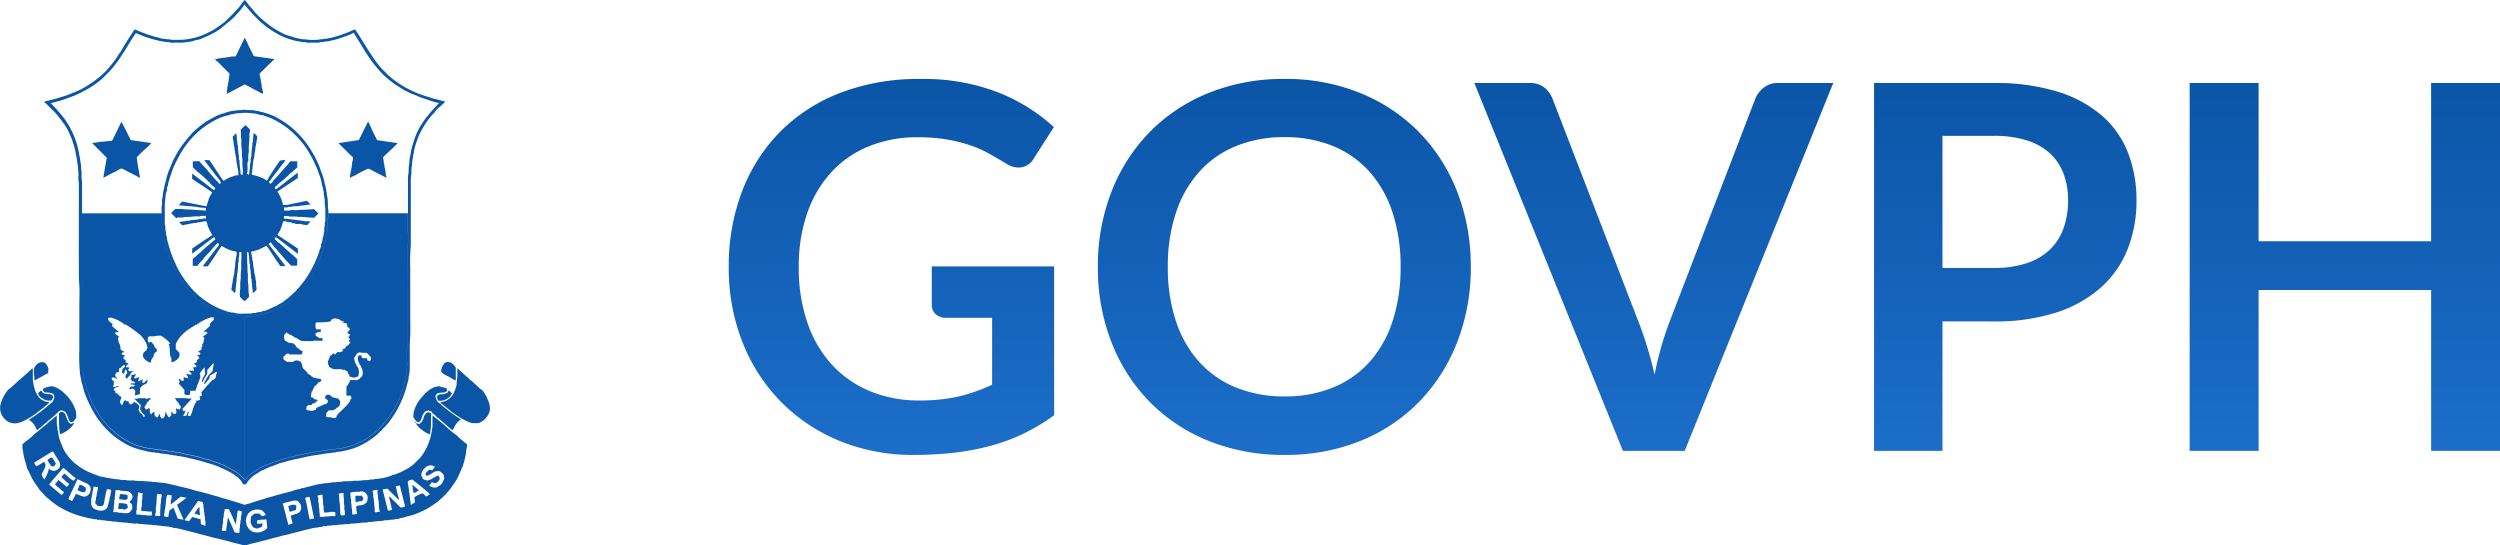 <svg xmlns="http://www.w3.org/2000/svg" width="168.095" height="36.674" viewBox="0 0 168.095 36.674">
    <defs>
        <style>
            .cls-1{fill:#0b55a7;fill-rule:evenodd}.cls-2{fill:url(#linear-gradient)}
        </style>
        <linearGradient id="linear-gradient" x1=".5" x2=".5" y2="1" gradientUnits="objectBoundingBox">
            <stop offset="0" stop-color="#0b55a7"/>
            <stop offset="1" stop-color="#1c6ec9"/>
        </linearGradient>
    </defs>
    <g id="Group_8908" data-name="Group 8908" transform="translate(-852 -2730.641)">
        <g id="coa-footer" transform="translate(852 2730.641)">
            <path id="Path_848" d="M103.981 32.764a4.753 4.753 0 0 1-.538-.141c-.123-.036-.244-.079-.367-.115a5.928 5.928 0 0 1-.871-.335 6.254 6.254 0 0 1-.954-.531 5.218 5.218 0 0 1-.723-.563c-.144-.145-.293-.286-.432-.435-.107-.114-.2-.239-.3-.361-.075-.095-.142-.2-.211-.294-.124-.176-.242-.356-.358-.537s-.248-.39-.37-.586c-.1-.167-.206-.336-.312-.5-.073-.115-.15-.227-.233-.353-.109.046-.195.074-.274.115a4.432 4.432 0 0 1-.5.194 4.277 4.277 0 0 1-.621.2 2.8 2.8 0 0 1-.4.092c-.044 0-.085.028-.13.033s-.118-.018-.16.005c-.1.053-.2.008-.293.036a.9.9 0 0 1-.311.031 2.423 2.423 0 0 1-.653-.035 1.182 1.182 0 0 1-.381-.044 2.173 2.173 0 0 1-.246-.049c-.138-.032-.266-.09-.4-.121a2.758 2.758 0 0 1-.661-.275 4.713 4.713 0 0 1-.648-.4 8.03 8.03 0 0 1-.685-.559 3.493 3.493 0 0 1-.451-.478 4.733 4.733 0 0 0-.316-.357c-.015-.017-.025-.038-.039-.056-.084-.1-.138-.227-.258-.3a2.15 2.15 0 0 0-.171.206 4.074 4.074 0 0 1-.425.526c-.2.218-.413.421-.624.627a1.794 1.794 0 0 1-.266.228c-.214.139-.412.3-.633.429a7.618 7.618 0 0 1-.768.371 3.514 3.514 0 0 1-.48.147 5.012 5.012 0 0 1-.5.1 3.661 3.661 0 0 1-.508.039c-.156.006-.313 0-.469 0-.036 0-.084.015-.106 0-.071-.055-.148-.023-.222-.033s-.146-.025-.219-.036a1.156 1.156 0 0 1-.289-.042c-.152-.065-.315-.075-.469-.131s-.309-.09-.462-.149c-.212-.083-.429-.156-.634-.256a.2.2 0 0 0-.175-.028c-.016.028-.028.053-.043.076-.153.237-.308.473-.459.712-.114.181-.222.365-.332.548a1.354 1.354 0 0 1-.1.173c-.117.141-.2.306-.305.451a9 9 0 0 1-.6.743 4.458 4.458 0 0 1-.464.44c-.167.134-.331.27-.507.392a7.87 7.87 0 0 1-.75.457 4.933 4.933 0 0 1-.518.231c-.15.059-.3.121-.45.177-.184.068-.374.114-.558.177-.224.077-.455.121-.683.183-.09.025-.2.015-.285.113a1.412 1.412 0 0 1 .185.141c.228.243.481.461.695.72.169.205.326.418.481.632a3.149 3.149 0 0 1 .3.527c.079.17.157.343.219.523.078.223.14.448.2.675.036.138.046.284.08.419.052.2.052.407.1.608.028.128.009.265.035.4a1.762 1.762 0 0 1 0 .414c-.006.136.033.267.035.4.007.56 0 1.119 0 1.678v1.7c0 .559-.007 1.119 0 1.678s-.015 1.12.026 1.682c.037.491.008.986.008 1.479v1.48c0 .493-.007.987 0 1.48a11.166 11.166 0 0 0 .033 1.465 2.293 2.293 0 0 0 .041.344c.047.146.049.3.1.445s.085.325.132.487a3.808 3.808 0 0 0 .124.363c.064.16.132.318.207.474.095.2.189.393.3.58a5.377 5.377 0 0 0 .419.638 5.22 5.22 0 0 0 .57.65 5.687 5.687 0 0 0 .435.392c.179.129.354.264.547.376a3.717 3.717 0 0 0 .5.27 5.372 5.372 0 0 0 .694.246 4.663 4.663 0 0 1 .49.121l.256.036c.079.026.169.007.256.036s.18 0 .274.034a1.591 1.591 0 0 0 .272.037c.164.025.33.04.493.075a.95.95 0 0 1 .2.033c.064.027.151-.013.217.041a2.63 2.63 0 0 1 .475.074 1.079 1.079 0 0 1 .234.044c.183.062.376.073.558.134.048.016.1.025.147.037l.147.036c.157.04.309.1.465.139.239.06.468.15.7.226.1.034.2.1.3.137a2.14 2.14 0 0 1 .3.141c.105.052.21.1.312.162a3.474 3.474 0 0 1 .365.246 1.245 1.245 0 0 1 .442.534h.19c.011-.011.023-.018.027-.028a1.819 1.819 0 0 1 .463-.528 1.551 1.551 0 0 1 .284-.182 1.993 1.993 0 0 1 .3-.187c.1-.042.206-.088.3-.137.28-.141.586-.213.869-.342a.459.459 0 0 1 .111-.036c.211-.035.408-.124.617-.164.134-.026.259-.079.4-.093a3.5 3.5 0 0 0 .4-.088c.127-.029.254-.052.379-.086.065-.018.134-.012.2-.035s.145-.019.219-.036c.217-.048.442-.055.658-.111.062-.016.138.009.191-.018a.315.315 0 0 1 .172-.017.662.662 0 0 0 .184-.038c.084-.019.168.01.259-.03a1.164 1.164 0 0 1 .272-.036c.18-.029.355-.07.532-.111a4.2 4.2 0 0 0 .775-.265 5.509 5.509 0 0 0 .519-.275 6.581 6.581 0 0 0 .694-.5 1.523 1.523 0 0 0 .128-.127.592.592 0 0 1 .144-.133c.061-.027.066-.085.108-.122a3.666 3.666 0 0 0 .476-.54 6.536 6.536 0 0 0 .493-.753 7.606 7.606 0 0 0 .512-1.159 8.489 8.489 0 0 0 .228-.826c.009-.038.029-.074.034-.112s-.016-.107.005-.142a.4.4 0 0 0 .033-.186 1.932 1.932 0 0 0 .034-.2v-1.1c0-.366 0-.724.026-1.087.033-.515.009-1.034.009-1.551v-1.557c0-.524-.006-1.047 0-1.57a12.362 12.362 0 0 1 .035-1.537v-3.7-.541a3.207 3.207 0 0 1 .03-.546c.034-.177-.009-.363.038-.544.027-.1.013-.218.03-.328s.036-.217.049-.326.052-.212.062-.314a2.8 2.8 0 0 1 .128-.527 4.95 4.95 0 0 1 .567-1.244 4.5 4.5 0 0 1 .652-.849.275.275 0 0 0 .063-.064 1.078 1.078 0 0 1 .311-.337c.133-.111.253-.233.391-.36-.153-.043-.286-.092-.423-.115zm-.455.67c-.148.177-.3.347-.443.534s-.279.4-.409.61a4.027 4.027 0 0 0-.3.632c-.075.185-.127.38-.19.571a3.072 3.072 0 0 0-.1.408c-.037.16-.046.325-.1.482a.122.122 0 0 0-.006.033 4.046 4.046 0 0 1-.04.472c-.036.182 0 .369-.039.544a2.921 2.921 0 0 0-.027.582c-.005.691 0 1.383 0 2.075v.036c0 .421-.009.842 0 1.262.02.837-.051 1.673-.04 2.51s0 1.683 0 2.525v2.525a7.206 7.206 0 0 0-.036 1.1c0 .046-.015.1.034.128a.689.689 0 0 0-.033.131 1.223 1.223 0 0 0 0 .252 1.809 1.809 0 0 1-.041.346.882.882 0 0 1-.066.314c-.023.052.02.117-.026.17s.018.122-.05.16a2.021 2.021 0 0 1-.159.548 5.057 5.057 0 0 1-.383.9 9.1 9.1 0 0 1-.512.835 6.849 6.849 0 0 1-.757.857c-.1.1-.236.173-.336.272a3.6 3.6 0 0 1-.609.411 3.435 3.435 0 0 1-.573.267c-.212.089-.436.137-.653.207a1.963 1.963 0 0 1-.288.045c-.062.01-.122.024-.183.036s-.132-.028-.184.036c0 .006-.023 0-.035 0a3.2 3.2 0 0 0-.453.04 4.462 4.462 0 0 0-.57.1.733.733 0 0 1-.161 0 1.133 1.133 0 0 1-.129.033c-.175 0-.335.091-.511.074a3.807 3.807 0 0 1-.557.133c-.167.043-.341.079-.511.119s-.325.084-.488.128c-.242.066-.478.154-.716.231-.148.049-.288.117-.435.169a2.4 2.4 0 0 0-.425.193 4.815 4.815 0 0 0-.686.439 1.251 1.251 0 0 0-.289.295 1.024 1.024 0 0 1-.092.114l-.022-.052c-.074-.068-.151-.134-.222-.2a2.841 2.841 0 0 0-.549-.415c-.222-.133-.453-.243-.685-.354-.306-.147-.636-.236-.95-.363a2.049 2.049 0 0 1-.476-.116c-.15-.036-.3-.089-.452-.122s-.29-.061-.433-.093a2.7 2.7 0 0 1-.445-.1 1.279 1.279 0 0 0-.29-.041c-.056-.008-.11-.024-.165-.035a.434.434 0 0 1-.152-.028c-.066-.036-.162.015-.233-.045-.125.028-.24-.041-.364-.039a1.305 1.305 0 0 1-.2-.033c-.062-.009-.13.018-.185-.036-.009-.009-.035 0-.052 0a1.227 1.227 0 0 1-.328-.038 1.758 1.758 0 0 1-.309-.037c-.159-.038-.32-.069-.478-.11a2.38 2.38 0 0 1-.443-.147 6.2 6.2 0 0 1-.9-.488 3.612 3.612 0 0 1-.568-.459c-.071-.076-.167-.13-.237-.207a7.771 7.771 0 0 1-.408-.48 4.425 4.425 0 0 1-.343-.489 6.338 6.338 0 0 1-.4-.719 7.662 7.662 0 0 1-.366-.948c-.047-.173-.1-.346-.134-.524a2.309 2.309 0 0 0-.1-.48 2.381 2.381 0 0 0-.038-.436v-5.266a15.089 15.089 0 0 1-.035-1.68c-.007-.559 0-1.118 0-1.677v-1.7-1.913a1.316 1.316 0 0 0-.017-.318 1.416 1.416 0 0 1-.017-.3 1.86 1.86 0 0 0-.007-.323c-.032-.134-.008-.272-.036-.4-.044-.2-.045-.406-.1-.608-.034-.135-.045-.281-.079-.419a5.976 5.976 0 0 0-.24-.785 6.8 6.8 0 0 0-.3-.653 5.721 5.721 0 0 0-.368-.588c-.161-.231-.354-.432-.534-.646-.126-.151-.273-.279-.4-.438.21-.039.412-.1.617-.157s.41-.14.615-.213c.084-.03.167-.062.251-.091s.151-.069.231-.1a4.639 4.639 0 0 0 .449-.222 5.119 5.119 0 0 0 .78-.465 3.967 3.967 0 0 0 .674-.556c.117-.129.25-.244.368-.372.153-.166.288-.347.427-.525.183-.234.334-.489.5-.732.121-.175.221-.365.334-.547.125-.2.254-.4.382-.6l.085-.128c.19.078.373.157.56.228.135.051.276.089.414.134s.3.087.454.123a3.216 3.216 0 0 0 .466.094c.074.007.146.027.22.034s.151-.013.221.035c.02.014.059 0 .088 0 .151 0 .3-.01.451 0a2.894 2.894 0 0 0 .6-.046 1.848 1.848 0 0 0 .573-.134 1.126 1.126 0 0 0 .437-.121 7.05 7.05 0 0 0 .813-.389 3.216 3.216 0 0 0 .522-.355c.147-.123.294-.249.444-.367a4.04 4.04 0 0 0 .538-.52 3.53 3.53 0 0 0 .427-.524.672.672 0 0 1 .1-.107.317.317 0 0 0 .035.068c.169.2.334.393.511.582s.356.377.55.547a5.6 5.6 0 0 0 .756.569 5.359 5.359 0 0 0 .645.358 4.244 4.244 0 0 0 .705.257 2.529 2.529 0 0 0 .55.108c.106.066.231.011.34.05a1.193 1.193 0 0 0 .37.021c.12.006.24 0 .361 0a.853.853 0 0 0 .274-.034c.082-.024.177.028.255-.039a1.477 1.477 0 0 0 .493-.077 3.676 3.676 0 0 0 .551-.148c.2-.063.4-.134.6-.21.109-.042.211-.1.325-.154.191.317.391.621.577.934.158.266.322.531.5.783.126.178.252.358.4.525a6.533 6.533 0 0 0 .606.665c.169.147.342.293.521.431.254.2.539.339.793.529.177.053.324.17.5.229a4.1 4.1 0 0 1 .446.184c.219.1.452.156.677.239.193.072.394.124.593.182a.618.618 0 0 0 .134 0c-.154.195-.31.331-.441.488zm2.81 21.056h-.033.033a.988.988 0 0 1 .129 0 .989.989 0 0 0-.129 0zm-.1 0a.706.706 0 0 1-.1-.014.59.59 0 0 0 .1.018zm-.419-.135l.043.02.073.032-.073-.032zm-.433-.083l.026-.015zm-1.277-1.1c.167.132.335.263.5.4l.047.038-.047-.039zm.041 1.177a12.908 12.908 0 0 1 .388.346c-.1-.089-.2-.18-.295-.268-.031-.027-.062-.051-.094-.076zm-.124-1.259l.012.012-.011-.012zm-.2-.431a.224.224 0 0 0-.01.084.238.238 0 0 1 .01-.085zm-.3 1.166a.068.068 0 0 0 .021.015.068.068 0 0 1-.02-.013zm-.157-.146a.31.31 0 0 0 .043.013.1.1 0 0 1 .028.01.088.088 0 0 0-.028-.01.307.307 0 0 1-.043-.012zm-.137-.061l.025.011zm-.047.036a.3.3 0 0 0-.082.016.316.316 0 0 1 .082-.015h.007-.007zm-.082.016a.252.252 0 0 0-.047.02.325.325 0 0 1 .046-.018zm-.694.817c.043.006.085.013.125.021l-.125-.026zm0 0a.178.178 0 0 1-.025-.02l.026.026v-.005zm-.053-.106l-.007.013.008-.013zm.009.073a.054.054 0 0 1-.017-.007.049.049 0 0 0 .016.004zm-2.084-16.527l.166.084-.166-.083zm-.588-.3l.091.049.117.062-.117-.062zm-1.732.394c.01-.071.016-.136.023-.2-.008.06-.013.125-.023.2zm-.068-1.667l-.085-.084.085.084.07.067-.07-.067zM92.06 32.33a.781.781 0 0 1-.106-.047.686.686 0 0 0 .105.039zm-2.358-.16a1.355 1.355 0 0 1 0 .163l.007.007a1.211 1.211 0 0 0 0-.168zm0 0a.267.267 0 0 1 0-.03.219.219 0 0 0-.002.021zm-.009.191zm-.023 0l.011.011-.011-.011zm-.634-2.2c.122.115.245.23.365.347l.061.06-.061-.06c-.12-.132-.243-.246-.365-.361zM84.3 35.973a.808.808 0 0 0 .06-.057l.029-.029-.029.029c-.02.02-.039.039-.06.057zm-.693 1.9c.049.027.1.055.144.085l.011.006-.011-.007a2.234 2.234 0 0 0-.143-.084zM82.7 37.4l.033.017a2.744 2.744 0 0 0 0-.001L82.7 37.4zm-.032-.012a.148.148 0 0 0-.032-.007zm-1.281.592l.023-.008-.023.007zM95.73 52.9l.036.036zm.325.4zm.577-3.321a.386.386 0 0 1 .083-.04.364.364 0 0 0-.083.039zm.578 3.862l.113-.108zm.427-4.368l.052-.013zm.223 2.275a.093.093 0 0 0 .024-.016.1.1 0 0 1-.025.014zm0-3.052l.1-.058zm.116 2.9zm.53-.063l-.011.017.012-.017zm3.359-9.855c-.01-.421 0-.842 0-1.262h-5.341c.028.131-.046.251-.038.381a1.866 1.866 0 0 1 0 .378c-.028.188-.039.38-.076.564a1.132 1.132 0 0 1-.1.426 1.959 1.959 0 0 1-.111.513c-.048.172-.1.343-.158.511-.043.125-.108.244-.15.37a6.424 6.424 0 0 1-.283.6 4.5 4.5 0 0 1-.464.779 3.214 3.214 0 0 1-.543.659c-.057.047-.077.12-.146.159a.84.84 0 0 0-.156.147c-.055.055-.107.114-.166.165-.132.113-.264.227-.4.33a4.443 4.443 0 0 1-.411.268 5.84 5.84 0 0 1-.445.229c-.131.062-.267.111-.4.163s-.275.093-.413.131a1.7 1.7 0 0 0-.263.065c-.08.037-.177-.019-.249.05h-.018a6.054 6.054 0 0 1-.634.036v10.939l.022.052a1.026 1.026 0 0 0 .092-.114 1.251 1.251 0 0 1 .289-.295 4.812 4.812 0 0 1 .686-.439 2.4 2.4 0 0 1 .425-.193c.147-.052.287-.121.435-.169.239-.077.474-.165.716-.231.162-.044.324-.089.488-.128s.344-.076.511-.119a3.807 3.807 0 0 0 .557-.133c.176.017.336-.075.511-.074a1.131 1.131 0 0 0 .129-.033.731.731 0 0 0 .161 0 4.47 4.47 0 0 1 .57-.1 3.2 3.2 0 0 1 .453-.04h.035c.052-.064.123-.025.184-.036s.122-.026.183-.036a1.967 1.967 0 0 0 .288-.045c.217-.071.442-.118.653-.207a3.44 3.44 0 0 0 .573-.267 3.61 3.61 0 0 0 .609-.411c.1-.1.233-.169.336-.272a6.847 6.847 0 0 0 .757-.857 9.1 9.1 0 0 0 .512-.835 5.059 5.059 0 0 0 .383-.9 2.02 2.02 0 0 0 .159-.548c.068-.037.01-.115.05-.16s0-.117.026-.17a.883.883 0 0 0 .066-.314 1.8 1.8 0 0 0 .041-.346 1.223 1.223 0 0 1 0-.252.689.689 0 0 1 .033-.131c-.049-.031-.036-.082-.034-.128a7.211 7.211 0 0 1 .036-1.1V46.71c0-.841.008-1.683 0-2.525s.061-1.673.04-2.51zm-2.528 8.591c-.045.073-.113.015-.164.04-.024-.066-.065-.118-.052-.185h-.28a.04.04 0 0 1-.023-.013l-.011-.011-.011-.01c-.054 0-.031-.045-.036-.072h-.023v-.017a.232.232 0 0 1 0-.025v-.02a.051.051 0 0 0-.013-.029h-.127v.01a.041.041 0 0 1-.006.015l-.006.006h-.016a.238.238 0 0 0-.039 0 .089.089 0 0 0 0 .024.066.066 0 0 1 0 .02v.012a.031.031 0 0 1-.019.01h-.01v.2c0 .057.055.1.036.164.054 0 .031.045.036.072.054 0 .031.045.036.072l.016.016.02.021.017.02.013.018.017.025a.243.243 0 0 1 .013.023.38.38 0 0 1 .029.071.229.229 0 0 1 .007.023c0 .01 0 .02.007.03s0 .028.005.042c.076.007.037.077.049.111a.568.568 0 0 1-.032.429.03.03 0 0 1-.009.011l-.014.01-.024.013h-.007l-.036.036-.036.036-.036.036a.064.064 0 0 1 0 .018.027.027 0 0 1-.011.012h-.009a.085.085 0 0 1-.023 0 .089.089 0 0 0-.024 0l-.012.017-.032.047h-.49a.075.075 0 0 1-.018-.018.128.128 0 0 0-.012.023.19.19 0 0 0-.007.023.709.709 0 0 1-.019.077.144.144 0 0 1-.011.022.081.081 0 0 1-.017.02.091.091 0 0 1-.024.016c-.005.027.018.069-.036.072v.01a.157.157 0 0 1 0 .04v.006h-.021l-.036.036c-.006.027.018.069-.036.072l-.036.036v.612h.289l.036.111v.036l.036.045-.095.029c-.009.024.01.059 0 .083v.006l-.006.007h-.027a.171.171 0 0 1-.054.139c-.039.051-.079.1-.121.15s-.087.1-.132.142l-.111.11-.226.216-.113.108-.036.036-.036.036a.242.242 0 0 0 0 .039v.024H97.1l-.036.036v.036c-.006.027.018.069-.036.072l-.008.011-.008.013-.005.006a.01.01 0 0 1-.006 0 1.038 1.038 0 0 0-.121 0 .279.279 0 0 1-.171-.034c-.026-.016-.071 0-.106 0-.072-.008-.144-.019-.228-.03v.019a1.712 1.712 0 0 0 0-.188V53.831a.1.1 0 0 1 .005-.016l.02-.015a.15.15 0 0 1 .013-.023.215.215 0 0 1 .039-.043l.036-.036.046-.07h.3v-.013l.093-.025v-.025c.015-.013.042 0 .061-.006l.036-.036.036-.036c0-.031.016-.037.034-.037a.225.225 0 0 0 .038 0l.036-.036.036-.036.036-.036.036-.036c0-.02-.007-.046.006-.061h.024v-.253h-.019a.019.019 0 0 1-.011-.008c-.013-.015 0-.042-.006-.061h-.06v-.093a.578.578 0 0 1-.067 0l-.049-.007-.048-.009L97 52.8l-.095-.025-.023-.006-.072-.016c-.026 0-.046-.045-.068-.069H96.7a.045.045 0 0 1-.017 0 .042.042 0 0 1-.011-.03l-.036-.036-.036-.036h-.18l-.036.036-.036.036-.036.036-.027.1.027.046a.226.226 0 0 0 .038 0h.013a.025.025 0 0 1 .01.005.025.025 0 0 1 .007.011.066.066 0 0 1 0 .019l.036.036.066.044a.223.223 0 0 1 0 .029.219.219 0 0 1 0 .053.17.17 0 0 1-.011.049c0 .008-.006.016-.01.024a.311.311 0 0 1-.028.045.372.372 0 0 1-.039.045h-.09v.01a.036.036 0 0 1-.006.015.119.119 0 0 1-.045 0h-.011a.039.039 0 0 1-.011.03h-.032a.093.093 0 0 0-.024 0c0 .031-.016.036-.034.036a.233.233 0 0 0-.038 0h-.036c0 .054-.045.03-.072.036 0 .054-.045.031-.072.036a.042.042 0 0 1-.011.03h-.056a.065.065 0 0 1 0 .018.026.026 0 0 1-.011.012h-.009a.083.083 0 0 1-.023 0 .09.09 0 0 0-.024 0l-.036.036-.036.036-.036.036v.072h-.072c-.011.046-.039.041-.067.036a.078.078 0 0 0-.041 0 .145.145 0 0 1-.015.023h-.007a1.193 1.193 0 0 1-.4-.045l-.01-.005h-.005l-.007-.008-.016-.019-.007-.008v-.005a.066.066 0 0 0 0-.016v-.007a.464.464 0 0 0 0-.047.131.131 0 0 1 0-.019v-.031a.07.07 0 0 1 .022-.029l.01-.008c.005-.028-.017-.069.036-.072l.036-.036.011-.01.006-.006.007-.007.006-.006a.019.019 0 0 1 .009 0h.2l.036-.036a.084.084 0 0 1 .072-.071h.024a.446.446 0 0 1 .049 0v-.01a.036.036 0 0 1 .006-.015c.012-.011.033-.005.051-.005h.01l.036-.036v-.022a.08.08 0 0 1 .014-.023l.009-.009a.046.046 0 0 1 .012-.008l.012-.005a.125.125 0 0 1 .026-.006h.016a.421.421 0 0 1 .047 0l-.036-.108-.031-.02h-.099a.215.215 0 0 1-.034-.013l-.016-.009-.015-.01-.014-.012-.011-.011a.174.174 0 0 1-.019-.027l-.008-.015-.036-.036h-.057a.08.08 0 0 1-.031-.008l-.009-.005-.013-.011a.068.068 0 0 1-.01-.013.157.157 0 0 1-.011-.021l-.005-.013v-.014a.4.4 0 0 1 .02-.125c.03-.073 0-.172.088-.218 0-.017-.005-.041 0-.056v-.005a.031.031 0 0 1 .011-.007.055.055 0 0 1 .019 0v-.01c0-.017-.006-.038.005-.05a.04.04 0 0 1 .03-.011c.005-.027-.018-.069.036-.072a.089.089 0 0 1 .071-.128l.036-.036.036-.036.036-.036.036-.036.036-.036a.12.12 0 0 1 .013-.033l.009-.013a.08.08 0 0 1 .052-.026.129.129 0 0 1 .034 0l.033-.023.033-.023.07-.049v-.018a.2.2 0 0 0-.009-.047.1.1 0 0 0-.007-.017l-.006-.012-.006-.009-.008-.01-.01-.01-.011-.008a.092.092 0 0 0-.025-.013.159.159 0 0 0-.032-.008H95.85a.523.523 0 0 1-.058-.008l-.085-.02-.056-.012a.015.015 0 0 1-.008 0l-.005-.006-.016-.024h-.036c-.036-.014-.091.033-.108-.036l-.036-.036a.081.081 0 0 0-.023 0 .049.049 0 0 1-.036-.006.039.039 0 0 1-.011-.03l-.036-.036-.036-.036c-.027-.006-.069.018-.072-.036l-.036-.036h-.072V51.1l-.036-.036-.036-.036-.036-.036-.036-.036-.036-.036-.036-.036a.41.41 0 0 1-.052-.045.421.421 0 0 1-.028-.034l-.012-.018a.384.384 0 0 1-.02-.037.431.431 0 0 1-.033-.19.285.285 0 0 1-.072-.216.47.47 0 0 1-.049 0 .2.2 0 0 1-.062-.013h-.011l-.018-.011-.017-.014a.158.158 0 0 1-.023-.029h-.216a.041.041 0 0 1-.011.03h-.061l-.014.019-.008.008-.009.007a.143.143 0 0 1-.064.029H93.72l-.026-.021-.111-.091-.087-.072v-.167l.069-.046.036-.036.036-.036.036-.036a.053.053 0 0 1 0-.02.024.024 0 0 1 .016-.009.318.318 0 0 0 .039 0l.019-.007.02-.008.022-.01.026-.012.1.076h.812l.054-.144v-.108H94.684l-.01-.005a.058.058 0 0 1-.013-.01l-.006-.007v-.006a.115.115 0 0 1-.016-.036c-.027-.005-.069.018-.072-.036l-.036-.036-.036-.036a.089.089 0 0 0-.024 0 .062.062 0 0 1-.032 0 .039.039 0 0 1-.011-.03l-.072-.072h-.01a.036.036 0 0 1-.015-.006c-.013-.015 0-.042-.006-.061l-.036-.036-.036-.036-.036-.036-.036-.036h-.012l-.024-.01-.025-.01a.128.128 0 0 0-.024-.007h-.02a.3.3 0 0 1-.068 0 .355.355 0 0 1-.056-.009l-.028-.007c-.042-.01-.084-.024-.126-.031-.006 0-.008-.019-.012-.029-.027-.006-.069.018-.072-.036l-.036-.036-.039-.006a.133.133 0 0 1-.028-.01l-.009-.006-.008-.007-.006-.008-.006-.011a.075.075 0 0 1-.005-.016v-.043a.051.051 0 0 1-.02 0h-.006v-.006a.215.215 0 0 1 0-.029V48.793l-.01-.068v-.032l-.007-.048c.034-.019 0-.1.06-.132l.036-.036.063-.087.05.037.046.034.021.015c.027.006.069-.018.072.036l.009.009.009.009.018.018a.16.16 0 0 1 .116.021l.008.008.007.01v.009a.1.1 0 0 1 .008.021.1.1 0 0 0 .023 0c.023 0 .046 0 .049.036h.01c.018 0 .039-.006.051.005a.025.025 0 0 1 .007.011.071.071 0 0 1 0 .019l.036.036c.028.006.069-.018.072.036a.484.484 0 0 1 .05 0h.013a.1.1 0 0 1 .043.014l.01.007.008.008a.1.1 0 0 1 .021.043h.01c.018 0 .039-.006.05.005a.04.04 0 0 1 .011.03l.036.036c.027.006.069-.018.072.036l.075.013.076.013a.924.924 0 0 0 .174.012h.023c.112-.007.225 0 .338 0a1 1 0 0 0 .187-.021h.023l.079-.012a.572.572 0 0 1 .128 0l.078.006h.332l-.034-.159-.01-.049h-.006a.237.237 0 0 1-.161.035.713.713 0 0 1-.131-.077.073.073 0 0 1 0-.017h-.011c-.02 0-.042.006-.055-.01a.051.051 0 0 1-.007-.026l-.068-.046v-.15l.192-.094h.158v-.175h-.3l-.009-.013-.014-.027c0-.009-.008-.018-.012-.027a.376.376 0 0 1-.015-.054.724.724 0 0 1-.006-.156.7.7 0 0 0 0-.142l.106-.054a3.9 3.9 0 0 0 .862-.049l.047-.034.032-.026v-.072h.072l.006-.009.007-.009a.161.161 0 0 1 .124-.056.878.878 0 0 1 .375.075c.027.011.044.046.066.07h.011c.018 0 .038-.006.05.005a.04.04 0 0 1 .011.03c.054 0 .116-.016.138.063-.02.037-.095-.029-.1.046.062 0 .127-.012.18.036l.024-.03.012.03h.052a.262.262 0 0 1 .056.216.04.04 0 0 1 .03.011c.011.012.005.033.005.051v.01h.108v.072l.016.013a.05.05 0 0 1 0 .081l-.016.013a.088.088 0 0 1-.037.056l-.015.009-.013.005a.345.345 0 0 1-.044.012v.1l.036.036.1.05v.124l-.1.058.033.057.036.036c.064.022.041.066.022.1a.577.577 0 0 1-.058.077l.036.036.091.066-.091.078-.036.036v.072h-.072c0 .032-.016.037-.034.037a.223.223 0 0 0-.038 0 .114.114 0 0 1-.042.059l-.007.007-.007.006-.012.014a.065.065 0 0 0 0 .078l-.052.013-.05.013-.033.009-.127.034v.017h.1a.078.078 0 0 1-.016.082.091.091 0 0 1-.022.015l-.027.011a.139.139 0 0 1-.013.018.143.143 0 0 1-.088.05h-.221l-.036.036-.036.036-.036.036c-.02.056-.056.045-.089.029l-.014-.007h-.006a.149.149 0 0 1-.024-.017l-.019-.015-.028-.023-.036.036-.036.036a.091.091 0 0 1-.023.043.107.107 0 0 1-.027.02l-.011.006a.384.384 0 0 0-.083.04.889.889 0 0 1-.024.113.782.782 0 0 1-.033.079l-.019.041a.884.884 0 0 0-.044.106l-.005.016c-.013.04-.033.075 0 .108l.006.008v.016c.017.041 0 .085.007.126.054 0 .03.045.036.072l.036.036.036.036.036.036c.027.006.069-.018.072.036l.024.024.012.012a.275.275 0 0 1 .038 0 .707.707 0 0 1 .087.015l.034.007.035.007h.017a.379.379 0 0 0 .111 0 2.114 2.114 0 0 1 .319 0c.015 0 .03.023.045.035h.052c.067.007.152-.031.18.072.02 0 .046-.006.061.006v.024h.072v.096c.054 0 .031.044.036.072l.018.012.056.037v.118l.056.023.056.023.036.014.019.006.037.011h.02a.378.378 0 0 0 .1.008H98.298c.023-.008.046-.02.069-.027h.017a.1.1 0 0 1 .045 0c0-.031.016-.036.034-.036a.225.225 0 0 0 .038 0l.036-.036c.012-.072.029-.145.035-.218s0-.143 0-.215H98.552a.04.04 0 0 1-.012-.01c-.02-.025.006-.064 0-.091-.054 0-.03-.045-.036-.072l-.036-.036h-.019a.024.024 0 0 1-.015-.013v-.021a.185.185 0 0 0 0-.035c-.054 0-.031-.045-.036-.072h.002-.016a.024.024 0 0 1-.009-.007c-.013-.015 0-.042-.006-.061l-.016-.005h-.014l-.011-.007a.067.067 0 0 1-.017-.02.087.087 0 0 1-.012-.033.216.216 0 0 1 0-.034v-.074h-.017l-.005-.019c0-.013-.006-.025-.009-.037s0-.025-.007-.037v-.027a.265.265 0 0 1 0-.027.232.232 0 0 1 .078-.179l.036-.036c.006-.027-.018-.069.036-.072l.036-.036.036-.036c0-.034.02-.04.039-.04a.355.355 0 0 0 .043 0H98.579a.029.029 0 0 0 .015-.011c.036-.045.079 0 .121.008a2.156 2.156 0 0 0 .318.01c.017 0 .04-.006.053.005a.027.027 0 0 1 .007.011.056.056 0 0 1 0 .019c.027.005.069-.017.072.036l.036.036.036.036.036.036.036.036c.054 0 .03.045.036.072a.229.229 0 0 1 0 .252zm-8.662-2.921c-.086.015-.156-.037-.238-.04a.468.468 0 0 1-.223-.028c-.064-.033-.154-.015-.235-.038a1.093 1.093 0 0 1-.4-.112c-.086.012-.152-.056-.223-.065a.967.967 0 0 1-.239-.082c-.072-.028-.136-.08-.209-.1a5.229 5.229 0 0 1-.886-.514 1.419 1.419 0 0 1-.2-.167 8.025 8.025 0 0 1-.66-.624 6.869 6.869 0 0 1-.67-.892 7.927 7.927 0 0 1-.553-1.051c-.1-.217-.164-.449-.241-.675-.059-.174-.113-.35-.17-.524l-.01-.013a1.556 1.556 0 0 0-.077-.456c-.024-.183-.054-.364-.076-.547a3.332 3.332 0 0 0-.033-.4 3.429 3.429 0 0 1-.031-.635h-5.344v1.7c0 .559-.005 1.118 0 1.677a15.089 15.089 0 0 0 .035 1.68v5.266a2.381 2.381 0 0 1 .038.436 2.309 2.309 0 0 1 .1.48c.033.179.086.351.134.524a7.665 7.665 0 0 0 .366.948 6.337 6.337 0 0 0 .4.719 4.426 4.426 0 0 0 .343.489c.129.166.266.325.408.48.07.077.166.131.237.207a3.611 3.611 0 0 0 .568.459 6.2 6.2 0 0 0 .9.488 2.381 2.381 0 0 0 .443.147c.157.041.318.072.478.11a1.756 1.756 0 0 0 .309.037 1.227 1.227 0 0 0 .328.038c.017 0 .043-.009.052 0 .055.054.123.027.185.036a1.305 1.305 0 0 0 .2.033c.124 0 .239.066.364.039.071.06.167.009.233.045a.434.434 0 0 0 .152.028c.055.011.11.027.165.035a1.279 1.279 0 0 1 .29.041 2.7 2.7 0 0 0 .445.1l.433.093c.151.033.3.085.452.122a2.049 2.049 0 0 0 .476.116c.314.127.644.215.95.363.231.111.462.22.685.354a2.841 2.841 0 0 1 .549.415c.071.071.147.137.222.2V47.343a1.28 1.28 0 0 0-.219.002zm-1.7 3.888c-.007.067-.028.133-.045.214a.4.4 0 0 1-.224.155c-.1.108-.2.215-.306.324-.032.034-.059.072-.089.107l-.344.4c.052.059.032.131.038.214l-.126.048-.02.007c0 .016-.01.046 0 .059.044.051.035.106.033.176h-.071c-.008.012-.016.031-.025.032a.863.863 0 0 1-.1 0h-.04c-.019.017-.015.042-.012.066v.018a.108.108 0 0 1 0 .017.043.043 0 0 1-.006.018l-.006.007a.07.07 0 0 1-.027.013l-.036.036a3.383 3.383 0 0 0-.181.484 1.287 1.287 0 0 1-.151.375h-.179c0-.012.007-.023.01-.034.011-.033.025-.065.038-.1a.325.325 0 0 0 .029-.15.152.152 0 0 0-.074.068c0 .008-.008.016-.012.024l-.007.017-.007.016-.013.033a.3.3 0 0 1-.031.059c-.013.018-.024.039-.039.063h-.188a.6.6 0 0 1 .042-.112.627.627 0 0 0 .113-.241l-.118.049-.1-.135v-.023l.613-.675v-.036a1.346 1.346 0 0 1-.34-.006l-.03-.007-.03-.006H86.193l.017.023a.4.4 0 0 0 .056.067.1.1 0 0 1 .034.091l.036.036c.054 0 .031.044.036.072h.072v.072c.054 0 .031.045.036.072l.036.036.035.023.037.025v.141c0 .009-.018.016-.03.024v.06l-.036.01a.229.229 0 0 1-.064 0h-.037l-.019-.005-.016-.005-.015-.006a.594.594 0 0 1-.093-.052.319.319 0 0 0-.007.079.88.88 0 0 1 .032.147.064.064 0 0 1 0 .016v.025c0 .011-.01.022-.015.033l-.011.024c0 .008-.007.016-.01.024l-.057.029-.036.018-.019-.009h-.007l-.056-.028-.029-.014v-.056h-.072V53.7c-.012.015-.033.03-.034.046v.231l-.072.049v.056c-.069.034-.118.02-.144-.056h-.017a.029.029 0 0 1-.013-.008.036.036 0 0 1-.007-.026.155.155 0 0 0 0-.035c-.085-.047-.053-.152-.108-.214-.008-.009-.011-.022-.026-.034a.883.883 0 0 1-.082.363c-.01.028-.046.046-.07.068a.051.051 0 0 1-.025.035h-.01c-.026 0-.058-.011-.082 0l-.026-.01v-.062a.109.109 0 0 1-.038-.018l-.008-.007-.007-.008-.007-.012-.006-.016v-.032a.433.433 0 0 0-.013-.063.1.1 0 0 0-.012-.025.047.047 0 0 0-.008-.011V53.837l-.129.255c-.079.023-.128.01-.148-.061-.1-.071-.065-.181-.074-.289h-.07l-.036.036-.036.036-.007.01-.03.042-.018.025-.01.014-.06-.07-.017-.02c-.009-.011-.023-.021-.03-.032a.015.015 0 0 1 0-.008v-.28H84.4l-.023.035-.024.036a.1.1 0 0 0-.052 0 .127.127 0 0 1-.042 0h-.008a.025.025 0 0 1-.01-.005l-.006-.006-.006-.007v-.019l-.036-.036-.009-.008-.007-.009-.009-.013-.007-.013a.081.081 0 0 1 0-.056l.007-.013a.134.134 0 0 1 .025-.031l.036-.036c.006-.027-.018-.069.036-.072l.036-.036a.236.236 0 0 0 0-.039v-.033H84.326v-.072h.074l.036-.036a.092.092 0 0 0 0-.024v-.026a.025.025 0 0 1 .016-.018.055.055 0 0 1 .019 0l.036-.036.036-.036.036-.036v-.036a1.278 1.278 0 0 1-.13 0h-.011a.132.132 0 0 0-.03.009.13.13 0 0 0-.032.018.082.082 0 0 1-.03.013h-.022a.178.178 0 0 1-.064-.007.151.151 0 0 1-.05-.025.054.054 0 0 0-.022-.01h-.439c-.009.012-.018.034-.028.034h-.224v.054c.02 0 .046-.007.061.006v.006a.052.052 0 0 1 0 .019l.036.036.036.036.036.036.036.036.036.036.036.036.036.036.036.036a.048.048 0 0 1 .026.007c.013.015 0 .042.006.061h.019l.008.007.006.007v.031a.109.109 0 0 1-.015.053.4.4 0 0 0-.032.213l.018.006.014.007a.077.077 0 0 1 .02.016l.005.006a.085.085 0 0 1 .014.036v.031a.168.168 0 0 1 0 .029l.036.036.144.144.036.036.036.045-.036.027v.04a.044.044 0 0 1 0 .016.025.025 0 0 1-.008.01h-.012a.112.112 0 0 1-.047-.007v-.056L84 53.912l-.036-.036-.036-.036a.483.483 0 0 1-.045-.026.168.168 0 0 1-.037-.033.106.106 0 0 1-.017-.028v-.011a.114.114 0 0 1 0-.018.1.1 0 0 1 0-.016V53.7h-.017a.024.024 0 0 1-.012-.008.036.036 0 0 1-.007-.026.152.152 0 0 0 0-.034H83.764l-.007-.009v-.007a.045.045 0 0 1 0-.013v-.011a.108.108 0 0 1 .015-.052.4.4 0 0 0 .032-.214l-.144-.144-.036-.036a.227.227 0 0 0-.038 0 .03.03 0 0 1-.026-.01V53.115l-.036-.036h-.088l-.044.056-.013.016-.036.036c-.009.012-.017.033-.028.034h-.141l-.036-.055-.011-.017h-.022a.035.035 0 0 1-.01-.011v-.014-.07a.068.068 0 0 0-.013-.033h-.128l-.036-.036-.028-.016-.026-.015-.04.023-.014.008-.036.036-.036.036a.251.251 0 0 1-.1.222.282.282 0 0 1-.1-.334c.023-.079.083-.153.043-.245l-.1-.01v-.067c-.027-.005-.069.018-.072-.036l-.036-.036-.036-.036-.036-.036H82.2v-.119l-.036-.036-.021-.008a.107.107 0 0 1-.022-.013l-.01-.01-.011-.013-.005-.012V52.247a.075.075 0 0 1 0-.02v-.01a.1.1 0 0 1 .011-.026l.006-.01a.149.149 0 0 1 .029-.031l.014-.01.015-.01.019-.011.047-.027.017-.01.017-.011h.144V52a.188.188 0 0 0-.062 0 .5.5 0 0 0-.1.033l-.025.009h-.01l-.017.006-.03.009h-.08a.228.228 0 0 1-.04-.007c.012-.063.029-.127.035-.191s0-.132 0-.2l-.036-.036H82a.121.121 0 0 0-.006-.016v-.016l-.013-.024a.144.144 0 0 1-.025-.083.089.089 0 0 1 .029-.053.174.174 0 0 1 .015-.008h.146a.149.149 0 0 1 .061.034.1.1 0 0 1 .013.014l.013.016.036.036h.03V51.5a.242.242 0 0 1 0-.039c-.054 0-.03-.045-.036-.072l-.07-.046v-.16l.07-.046v-.065l.084-.005h.092V50.996 50.9a.206.206 0 0 1 .016-.061v-.01a.171.171 0 0 1 .035-.046h.049l.036-.036.036-.036.036-.036a.057.057 0 0 1 0-.017v-.005c.014-.018.043-.005.064-.01l.058-.079.038.031.015.013.012.012a.1.1 0 0 1 .013.017.041.041 0 0 1 0 .042.29.29 0 0 1-.068.073l-.036.036-.036.036-.036.036-.036.252.089.035.028.011.058-.059c.028-.039-.036-.107.042-.131v-.074h.027a.11.11 0 0 1 .033.01.071.071 0 0 1 .016.01.018.018 0 0 1 .007.006l.006.006.005.007a.1.1 0 0 1 .008.016v.01a.134.134 0 0 1 0 .041.124.124 0 0 1 0 .18l-.034.046-.033.046v.2h.14a.238.238 0 0 0 0-.039v-.017a.021.021 0 0 1 .008-.009H83.06l.036-.036v-.072h.072l.036-.036v-.1l.041-.035.086-.073.084-.055h-.289l-.02-.02-.009-.009-.026-.027-.02-.02.01-.019.065-.124c-.043-.075-.123-.032-.2-.048 0-.022 0-.05-.008-.087l.171-.15-.022-.01-.07-.033-.051-.024-.054-.026v-.134l-.082-.064-.067-.053a.128.128 0 0 1 0-.049v-.035l.005-.009a.181.181 0 0 1 .019-.023l.006-.006a.736.736 0 0 0 .053-.056l.008-.011.007-.012-.213-.089v-.083a.183.183 0 0 1 .092-.039l.025-.007.027-.01.017-.01.009-.008.01-.01-.132-.069-.116-.061-.056-.352-.089-.172-.051-.257.09-.1-.276-.2.041-.113h.214l-.123-.11-.059-.052-.114-.1-.165-.148v-.082l.033-.013h.02l.023-.01c-.046-.033-.086-.059-.124-.091-.107-.09-.225-.174-.208-.34l.01-.013a.415.415 0 0 1 .135-.014.435.435 0 0 1 .064.007h.024l.043.011.042.013.021.007.081.033.039.018a2.488 2.488 0 0 1 .66.382c.02 0 .046-.007.061.006a.05.05 0 0 1 .007.025h.019l.019.005a.215.215 0 0 1 .032.012.544.544 0 0 1 .07.037l.032.02.093.064c.206.135.4.284.6.438l.043.035.081.072.038.038.019.02.026.029q.034.037.064.075l.027.034a1.097 1.097 0 0 1 .088.129 2.268 2.268 0 0 1 .108.193l.024.049.014.032.013.032c0 .01.008.021.011.032l.01.035c.003.012 0 .019.007.029s0 .021.006.032v.068a.144.144 0 0 1-.013.062.131.131 0 0 1-.01.021l-.02.035-.017.031a.149.149 0 0 0-.016.055l-.019.008-.018.009a.284.284 0 0 0-.048.032.391.391 0 0 0-.045.044l-.021.027-.023.033-.019.032-.02.039v.153a.07.07 0 0 0 0 .017.067.067 0 0 0 0 .016.273.273 0 0 0 .016.032l.012.022.019.032a.361.361 0 0 0 .022.031.385.385 0 0 0 .024.03l.026.029.029.029.062.053.021.015.022.015a.509.509 0 0 0 .05.03l.016.009a.583.583 0 0 0 .069.032l.055.019.027.007.027.006h.036a.412.412 0 0 1 .111-.314.281.281 0 0 0 .067-.15.371.371 0 0 1 .216-.277v-.146c-.082-.085-.181-.155-.18-.279l-.177-.2-.048-.012-.05-.013-.031.063c-.126-.081-.126-.081-.122-.344l.088-.091h.344a1.366 1.366 0 0 1 .448-.037 2.259 2.259 0 0 1 .641.53l-.118.023c.123.279.033.583.139.9l.046.036v.283a.339.339 0 0 0 .043 0h.014a.455.455 0 0 0 .133-.047l.039-.022.041-.026.081-.053a.8.8 0 0 0 .078-.075.3.3 0 0 0 .114-.278.637.637 0 0 1 0-.086v-.038l-.062-.061-.187-.187v-.344a2.167 2.167 0 0 1 .212-.371c.031-.033.05-.078.082-.11a3.617 3.617 0 0 1 .483-.446c.075-.052.151-.1.229-.153.033-.022.067-.043.1-.063l.112-.068c.056-.033.1-.108.185-.075l.036-.036c0-.054.045-.03.072-.036s.021-.046.039-.055l.179-.1.18-.1a1.99 1.99 0 0 1 .186-.085 1.3 1.3 0 0 1 .2-.062.112.112 0 0 1 .035-.024c.057-.026.121 0 .184-.01h.023l.014-.006v.183l-.05.05-.051.051-.1.1-.069.069.037.116-.458.41h.214l-.015.021.04.02.034.017c-.008.027-.008.043-.016.048-.051.039-.1.077-.155.115l-.052.039-.011.009-.011.009-.076.07.089.026c.046.116-.059.223-.025.333l-.112.164v.008l.04.074-.074.08v.159l-.233.149c.04.062.154.021.155.113a.311.311 0 0 1-.027.091l-.013.005h-.039a.323.323 0 0 0-.081.009h-.009a.054.054 0 0 0-.013.008l-.006.006a.049.049 0 0 0-.008.01.115.115 0 0 0-.014.027c.095 0 .1.092.145.169l-.189.144.043.047a.187.187 0 0 1-.016.035.16.16 0 0 1-.021.029.591.591 0 0 1-.19.111l.191.146a.172.172 0 0 1-.033.062.091.091 0 0 1-.026.019.127.127 0 0 1-.037.009h-.05c-.031.007-.062.019-.1.029l-.022.006.022.023.038.04.017.018v.123h-.324v.006a.283.283 0 0 0 .056.072l.028.026a.5.5 0 0 1 .067.069l.008.011.01.017a.093.093 0 0 1 .007.015.139.139 0 0 1 .006.019.181.181 0 0 1-.091.023h-.034l-.035-.006-.028-.007-.07-.017a.226.226 0 0 0-.108 0l.014.023.057.088.016.027.02.038c.012.024 0 .059 0 .106a.669.669 0 0 1-.111-.023c-.025-.01-.048-.023-.073-.033l-.018-.007a.152.152 0 0 0-.086-.01V51.533l.007.014a.111.111 0 0 0 .01.016l.006.008v.01l.018.017-.04.018-.028.013-.054.024H86.677l-.017-.01-.009-.006c-.033-.024-.067-.064-.111-.1l-.016-.013-.016-.013-.018-.012c-.007.042-.024.077-.013.091a.2.2 0 0 1 0 .224.044.044 0 0 0 0 .025v.013l.046.049.092.1.091.1.132.141v.291l.036.036c.02 0 .046-.007.061.006v.024H87.131a.1.1 0 0 0 .023-.006l.014-.006.044-.023.012-.006v-.247h.36c.038-.116.073-.234.115-.349.052-.14.115-.277.163-.419a.393.393 0 0 0 0-.38c.108-.139.2-.285.324-.429l.054.448-.022.035-.042.066-.041.069c-.013.023-.026.046-.037.069l-.028.059a.617.617 0 0 0-.053.252.592.592 0 0 0 .056-.036.041.041 0 0 0 .011-.015 2.27 2.27 0 0 1 .254-.436.313.313 0 0 0 .038-.145 1.738 1.738 0 0 0 0-.185l.41-.45.028.013-.086.525a1.082 1.082 0 0 1-.1.1 1.132 1.132 0 0 0-.285.37c-.056.1-.121.2-.173.306a.086.086 0 0 0-.006.018c0 .016 0 .033-.007.049a.117.117 0 0 0 .114-.046l.01-.014.028-.044a1.522 1.522 0 0 1 .2-.226l.043-.222.448-.264c.061.071-.014.135-.022.2zm7.545-10.857h5.342v.036h-5.338zm8.764 15.057c-.185-.169-.395-.305-.583-.47s-.386-.343-.583-.51-.384-.315-.6-.488v.5a1.665 1.665 0 0 1-.034.473c-.018.059.008.121-.031.187a.8.8 0 0 0-.038.2 4.07 4.07 0 0 1-.276.789c-.049.1-.107.2-.161.294a2.05 2.05 0 0 1-.335.457c-.1.1-.2.195-.293.293a2.527 2.527 0 0 1-.641.458 4.142 4.142 0 0 1-.716.319 2.746 2.746 0 0 0-.3.1c-.1.043-.2.061-.3.095a1.7 1.7 0 0 1-.419.075 1.135 1.135 0 0 1-.346.039.278.278 0 0 1-.219.033c-.081-.012-.144.038-.22.04a3.93 3.93 0 0 0-.455.027c-.22.032-.446 0-.67.04-.2.031-.4-.013-.6.034-.139.033-.29 0-.436.039-.11.033-.227-.01-.348.032a2.238 2.238 0 0 1-.363.036l-.492.079c-.212.035-.414.106-.623.154a1.054 1.054 0 0 0-.337.1c-.127-.026-.229.061-.349.076a1.618 1.618 0 0 0-.341.088 5.169 5.169 0 0 1-.548.154c-.334.078-.659.186-.99.272-.263.068-.523.16-.785.236-.285.082-.56.193-.85.259-.06.013-.11.05-.179.022-.28-.113-.573-.184-.86-.276-.165-.053-.333-.1-.5-.146s-.307-.1-.464-.142c-.2-.049-.4-.116-.6-.167s-.4-.11-.6-.16a2.963 2.963 0 0 1-.327-.082 5.643 5.643 0 0 0-.633-.17c-.208-.05-.417-.1-.623-.154-.19-.051-.385-.083-.576-.129a2.032 2.032 0 0 0-.29-.041 2.932 2.932 0 0 1-.293-.032c-.136-.025-.278-.01-.418-.037s-.3-.01-.454-.034c-.213-.034-.434 0-.652-.039-.2-.033-.411.016-.616-.037-.118-.031-.246.017-.369-.025a2.623 2.623 0 0 0-.378-.042 6.79 6.79 0 0 0-.492-.075 4.867 4.867 0 0 0-.55-.115 3.538 3.538 0 0 0-.42-.161c-.141-.063-.288-.118-.429-.185a4.652 4.652 0 0 1-.591-.362 3.035 3.035 0 0 1-.7-.684 2.468 2.468 0 0 1-.35-.593c-.031-.078-.057-.157-.09-.233a2.786 2.786 0 0 1-.185-.61.957.957 0 0 0-.038-.252c-.044-.085-.012-.163-.029-.241a.945.945 0 0 1-.038-.238c.007-.172 0-.344 0-.534a4.4 4.4 0 0 1-.432.361c-.126.1-.229.223-.359.314-.2.141-.367.321-.564.464-.114.082-.212.186-.318.278a3.329 3.329 0 0 1-.254.216 2.749 2.749 0 0 0-.386.316c.015.134-.026.267.039.389a2.944 2.944 0 0 0 .1.57l.186.664c.157.27.26.567.425.836.134.219.3.416.43.632.19.14.3.357.491.5.147.111.28.243.432.353a4.378 4.378 0 0 0 .6.382 5.531 5.531 0 0 0 1.351.53c.106.031.217.049.323.089s.226.011.319.056c.111.055.228 0 .337.061.055.031.156-.02.21.012a.39.39 0 0 0 .205.028c.07 0 .135.025.2.034a2.838 2.838 0 0 1 .364.036c.11.03.229 0 .347.034s.229.013.345.037.265 0 .4.037a3.384 3.384 0 0 1 .346.036.514.514 0 0 0 .233 0c.087-.014.156.045.238.039.225-.017.445.06.671.036a1.074 1.074 0 0 0 .4.036h.036c.066.061.147.026.22.036s.158.027.238.036a1.953 1.953 0 0 1 .4.044 2.355 2.355 0 0 1 .264.059c.085.039.2.01.286.048a1.371 1.371 0 0 0 .2.038c.219.07.446.112.668.174.167.047.338.08.5.131s.316.079.473.121.335.093.5.136.329.077.493.117.339.082.507.127c.152.04.3.087.453.125.212.053.427.094.635.166a.269.269 0 0 0 .133 0c.171-.034.334-.1.5-.134.154-.034.308-.072.459-.113.179-.048.359-.089.538-.137s.333-.1.5-.135c.15-.029.293-.078.439-.116.169-.045.344-.069.511-.118.221-.065.445-.114.668-.172.168-.044.336-.092.5-.131.187-.043.373-.093.563-.123a1.854 1.854 0 0 0 .271-.044c.078-.025.163.006.22-.032.076-.051.15-.019.223-.031.023 0 .058.01.07 0 .067-.068.149-.021.222-.033s.158-.028.238-.036a1.342 1.342 0 0 0 .366-.032.919.919 0 0 1 .233-.006c.073-.006.146-.027.22-.033a1.025 1.025 0 0 0 .382-.037 4.827 4.827 0 0 0 .508-.033 4.094 4.094 0 0 1 .545-.039.031.031 0 0 0 .018 0c.091-.065.194-.026.292-.036a1.708 1.708 0 0 1 .31-.039 4.042 4.042 0 0 1 .436-.034h.017c.072-.066.159-.024.238-.036s.17-.026.256-.036a1.722 1.722 0 0 0 .361-.043c.082-.028.165 0 .237-.037.156-.071.336-.049.485-.137a4.029 4.029 0 0 0 .982-.329 4.134 4.134 0 0 0 .721-.394 4.693 4.693 0 0 0 .722-.566 4.326 4.326 0 0 0 .575-.646c.115-.176.246-.342.353-.522s.169-.351.261-.523a3.023 3.023 0 0 1 .175-.4 8.828 8.828 0 0 0 .223-.92 1.781 1.781 0 0 1 .037-.327 1.191 1.191 0 0 0 .03-.227c-.2-.165-.4-.316-.585-.484zm-27.863 2.849c-.043-.069-.079-.13-.118-.187a.241.241 0 0 1-.006-.284 2.628 2.628 0 0 0 .174-.36.29.29 0 0 0-.031-.3.219.219 0 0 1-.021-.057c-.189.077-.339.221-.528.293-.094-.056-.1-.158-.159-.241l1.231-.757c.126.081.155.211.225.312a3.627 3.627 0 0 1 .2.315.778.778 0 0 1 .091.232.359.359 0 0 1-.218.381.367.367 0 0 1-.222.075.727.727 0 0 1-.273-.124c-.013-.007-.015-.038-.028-.076a2.318 2.318 0 0 1-.317.778zm.736.34l.015.013.015.015c.038.039.071.082.112.118a.321.321 0 0 0 .033.025l.013.008.013.007a.233.233 0 0 0 .032.014.052.052 0 0 1 .018.011l.007.007.008.009.015.018.008.009.008.008.024.023.02.02.014.014.035.034a.412.412 0 0 0 .107.078c.042.02.092.062.08.108l-.018.019-.016.017-.034.034-.017.017-.053.052-.021.021-.1-.084-.732-.618c.144-.2.306-.376.461-.556l.415-.487.062-.072a.451.451 0 0 1 .1.05c.2.168.388.34.583.508.051.044.11.08.177.128l-.157.175-.038-.021-.021-.013-.038-.023-.061-.042-.029-.021-.055-.043-.021-.018-.061-.053-.056-.05-.125-.112-.036-.031-.024-.02-.026-.021-.026-.021-.045.051-.046.052-.1.114a.376.376 0 0 0 .034.079l.009.008a.957.957 0 0 1 .213.182c.075.064.153.126.226.193a.147.147 0 0 1 .028.062l-.021.021-.02.02-.117.116-.48-.405-.07-.059-.029.035-.029.036-.059.072-.03.037-.048.059-.047.056zm2.342.5a.475.475 0 0 1-.212.254.363.363 0 0 1-.324.026 2.47 2.47 0 0 1-.34-.139.315.315 0 0 0-.082-.017 3.444 3.444 0 0 1-.258.484l-.239-.126a1.213 1.213 0 0 1 .047-.147c.15-.323.3-.644.454-.966.033-.07.058-.144.09-.225a.963.963 0 0 1 .158.049 4.161 4.161 0 0 0 .406.195.537.537 0 0 1 .334.314.667.667 0 0 1-.033.297zm1.37.221c0 .009-.009.017-.012.026a.443.443 0 0 0-.017.046l-.007.022a.3.3 0 0 0-.009.034c0 .012-.005.023-.007.035l-.005.028-.009.056c0 .019-.006.038-.009.056l-.01.056a.7.7 0 0 1-.021.083l-.007.02a.336.336 0 0 0-.01.034c0 .014-.007.027-.01.041l-.01.042c-.012.052-.023.105-.039.157a.238.238 0 0 1-.009.024l-.007.018a.23.23 0 0 1-.015.029l-.012.02v.006a.373.373 0 0 1-.041.051.382.382 0 0 1-.048.044.439.439 0 0 1-.053.036l-.028.015a.375.375 0 0 1-.043.018l-.021.008-.027.008-.038.009-.037.006H81.13l-.035-.006h-.009l-.037-.008-.049-.019-.045-.014-.088-.031a.429.429 0 0 1-.295-.418v-.117-.049-.114c0-.02.008-.041.013-.061s0-.019.008-.029v-.006l.005-.019c0-.008.005-.017.008-.024l.013-.035a.45.45 0 0 0 0-.119v-.01a.082.082 0 0 1 .033-.054c-.005-.163.067-.313.077-.49.038.009.074.02.11.025h.019l.041.005h.122a1.644 1.644 0 0 1-.049.364c0 .008-.006.016-.008.025s0 .017-.007.024a.248.248 0 0 0-.005.025l-.013.075v.049a.462.462 0 0 1-.019.065.521.521 0 0 0-.028.133l-.006.07c0 .023 0 .046-.007.069s0 .023 0 .031l-.009.013-.008.013a.171.171 0 0 0-.012.026.146.146 0 0 0 .03.153c.046.055.1.105.141.152h.279l.013-.008.012-.008.011-.009a.174.174 0 0 0 .02-.02l.009-.011a.194.194 0 0 0 .021-.012.135.135 0 0 0 .009-.018l.009-.02a.237.237 0 0 0 .012-.035l.006-.022c.006-.023.01-.047.014-.071.024-.134.05-.27.081-.4a2.961 2.961 0 0 1 .12-.509l.046.008.047.009.1.017.067.012c.054.129-.051.247-.028.374zm1.443.611c.05.3.043.321-.2.569a2.824 2.824 0 0 1-.294.026c-.079 0-.153-.043-.237-.036a.558.558 0 0 1-.239-.027.9.9 0 0 0-.28-.007c0-.026-.016-.057-.006-.079a1 1 0 0 0 .036-.346 1.619 1.619 0 0 0 .038-.237.307.307 0 0 1 .033-.237v-.018c-.023-.183.062-.359.032-.557a.856.856 0 0 1 .38.024.283.283 0 0 0 .087.007c.121.011.242.021.363.036a.458.458 0 0 1 .327.329.386.386 0 0 1-.147.32c-.022.019-.046.035-.069.052l.18.18zm1.333.745c-.1-.016-.2.012-.3-.006h-.039l-.026-.01-.013-.007-.013-.007a.044.044 0 0 0-.015 0c-.207.029-.408-.055-.631-.033.015-.119-.035-.235.034-.346a.09.09 0 0 0 0-.053c-.024-.226.05-.445.039-.671a1.507 1.507 0 0 1 .032-.2c.006-.065 0-.131 0-.2a.161.161 0 0 1 .043-.01c.1-.007.181.068.277.03v.037c-.007.053-.015.1-.02.151V59.43a.545.545 0 0 0 0 .065c.007.108-.039.205-.039.31a.829.829 0 0 1-.008.3c-.044.1-.007.2-.034.3H84.166l.065.006.182.022h.236v.267zm.659-1.31v.034a.434.434 0 0 1-.01.046l-.007.031a.416.416 0 0 0-.021.063 1.262 1.262 0 0 1-.037.417v.223c0 .022 0 .044-.007.066l-.005.043v.035c0 .021-.005.042-.007.063v.27c0 .016 0 .031.005.046h-.335c.021-.079-.028-.158.037-.225.006-.006 0-.023 0-.034v-.27c0-.09.028-.158.034-.237.017-.233.03-.467.045-.7h.268l.015.014a.141.141 0 0 1 .034.06v.013a.191.191 0 0 1 0 .032v.012zm1.088 1.52l-.036-.091-.105-.272-.071-.184-.073-.188-.033.023-.213.144-.029.019-.079.448-.063-.011-.211-.038c.014-.085-.034-.177.035-.263.009-.011 0-.035 0-.053a.545.545 0 0 1 .032-.221.084.084 0 0 0 .006-.017.192.192 0 0 0 .007-.036c0-.023 0-.046.006-.07v-.06a.158.158 0 0 1 .005-.02l.009-.034v-.034a.4.4 0 0 0 .007-.039v-.028c0-.028.007-.057.01-.085v-.061l.005-.045c.01-.075.023-.148.038-.221l.016-.082.045-.093.138.019.069.01.071.01v.036a.439.439 0 0 1 0 .059v.024a.633.633 0 0 1-.011.085c0 .021-.008.043-.013.064l-.016.07-.009.039c0 .015-.006.029-.008.043V59.966l.669-.531.185.036.1.02.11.022-.643.473.442 1-.394-.074zm1.867.284c-.005.059 0 .118 0 .194l-.274-.081c-.078-.107-.043-.228-.052-.348l-.563-.161-.226.295-.3-.085.922-1.292.3.082c.015.059.035.124.049.189s-.01.136.021.208a.594.594 0 0 1 .015.21c0 .069.05.127.039.2a.316.316 0 0 0 .027.186c.028.059 0 .143.009.213a.654.654 0 0 1 .034.189zm2.441-.776c-.008.072-.015.144-.026.216s-.023.135-.036.2c-.009.048.011.1 0 .149a.034.034 0 0 1 0 .011.106.106 0 0 1-.029.043v.006a.142.142 0 0 0 0 .036v.01a.767.767 0 0 1-.032.239v.014a.207.207 0 0 0-.006.029.192.192 0 0 0 0 .023v.111a.24.24 0 0 1-.005.03.2.2 0 0 1-.009.03.63.63 0 0 0-.005.215l-.049.1-.066-.01-.1-.014-.114-.016-.456-1.025-.129.923h-.23l-.016-.02-.012-.014-.014-.018a.384.384 0 0 1 .03-.208c.026-.069-.03-.152.036-.221.015-.016 0-.058 0-.087a1.968 1.968 0 0 1 .042-.4c.027-.088 0-.18.035-.255a.831.831 0 0 0 .033-.245h.283c.175.314.3.668.455 1h.02l.118-.881.011-.006.022-.009h.014a.167.167 0 0 1 .066 0h.013l.022.005.043.014.021.007.036.012H90.702zm1.657 1.18l-.024.021a.82.82 0 0 1-.119.085.514.514 0 0 1-.047.026l-.024.013-.054.024a.83.83 0 0 1-.075.028l-.048.014-.026.007-.038.009-.048.01h-.245l-.045-.007a.592.592 0 0 1-.066-.017l-.044-.016-.033-.014-.033-.016-.044-.024-.034-.021-.031-.022-.007-.005-.031-.024-.031-.029a.483.483 0 0 1-.1-.138c-.03-.06-.066-.118-.1-.185-.007-.057.018-.131-.036-.19a.9.9 0 0 1 .126-.507c0-.009.01-.017.016-.026l.013-.019.017-.023.018-.022.012-.013.018-.018a.355.355 0 0 1 .03-.027l.029-.023a.763.763 0 0 1 .047-.031l.037-.021a1.028 1.028 0 0 1 .115-.053.584.584 0 0 1 .072-.023.864.864 0 0 1 .154-.022h.177a1.127 1.127 0 0 1 .152.033.2.2 0 0 1 .037.016l.019.012.02.014.02.016.018.016.021.021.042.046.019.023.02.026.017.025.028.042.022.036a.67.67 0 0 1 .02.037l-.189.072-.056.021-.027-.027-.023-.023-.022-.022-.112-.112h-.334l-.051.045-.145.125-.032.027c-.009.1-.024.21-.026.318a.384.384 0 0 0 0 .055c0 .016.005.032.009.047s0 .017.007.026l.008.026.01.025.011.025a1.29 1.29 0 0 0 .038.073l.05.082a.178.178 0 0 0 .026.031.12.12 0 0 0 .018.015l.008.006.017.01.012.006a.912.912 0 0 0 .107.039l.016.005a.432.432 0 0 0 .052.015h.021a.158.158 0 0 0 .119-.027 1.018 1.018 0 0 1 .142-.048.32.32 0 0 0 .046-.026l.026-.017.038-.025v-.215l-.022.006-.042.013-.036.01h-.018l-.046.008a.8.8 0 0 1-.121 0h-.065v-.223c.1 0 .2-.051.31-.047a.874.874 0 0 0 .134-.006h.035l.079-.011.075-.01.051.587c-.019.02-.038.039-.058.057zm2.286-1.22a.376.376 0 0 1-.2.181 4.791 4.791 0 0 0-.454.162l.124.509-.285.1-.375-1.44c.239-.086.484-.119.719-.193a.759.759 0 0 1 .276.022 1.206 1.206 0 0 1 .161.171.5.5 0 0 1 .036.491zm.763.54a.6.6 0 0 0-.115.042l-.018.007-.048-.174-.014-.062-.013-.062-.008-.041-.021-.11-.021-.11-.028-.146c0-.024-.01-.049-.015-.073-.01-.048-.02-.1-.032-.144a2.206 2.206 0 0 0-.1-.426v-.04a.1.1 0 0 1 0-.02v-.038l.006-.01.008-.01a.082.082 0 0 1 .021-.015l.241-.043c.123.477.2.971.312 1.474a1.026 1.026 0 0 0-.158 0zm1.584-.182h-.223c-.029 0-.058 0-.087.008h-.033l-.073.011-.036.005h-.026a.78.78 0 0 1-.209 0h-.006a.162.162 0 0 1-.031.016l-.019.007-.019.005h-.019a.537.537 0 0 1-.106 0h-.048a.484.484 0 0 0-.111.006.547.547 0 0 0 0-.084v-.051c0-.016 0-.034-.006-.051a4.664 4.664 0 0 0-.02-.125c0-.016 0-.033-.007-.049v-.076a.593.593 0 0 1 0-.074c.006-.076-.041-.153-.034-.237a.405.405 0 0 0-.023-.22.189.189 0 0 0-.01-.019.042.042 0 0 1-.005-.013.573.573 0 0 1 0-.076.571.571 0 0 0-.034-.274c-.012-.023 0-.057 0-.1l.039-.007.152-.025.133-.022v.189a3.9 3.9 0 0 1 .036.507c.062.091.024.194.037.292v.025c0 .025.009.051.014.078l.023.117a1.82 1.82 0 0 0 .408-.034.753.753 0 0 1 .268 0h.018l.013.008.014.01.027.02v.208zm.637-.078l-.017.01-.023.011-.017.007h-.022l-.032.006h-.145l-.053-.1v-.072a6.206 6.206 0 0 0-.043-.7 1.548 1.548 0 0 1-.012-.092c-.008-.092-.009-.183-.015-.273v-.052a1.236 1.236 0 0 0-.042-.171l.044-.007.127-.021.081-.013.085-.014a1.344 1.344 0 0 0 .015.358v.03c0 .018 0 .036.007.053V59.831a.343.343 0 0 0 0 .036v.016c0 .034.011.068.018.1l.005.027a.478.478 0 0 1 .007.054 1.016 1.016 0 0 0 .006.25 1.161 1.161 0 0 1 .032.321l-.017.012zm1.3-.713a.541.541 0 0 1-.242.07c-.091.005-.181.026-.28.041a1.276 1.276 0 0 0 .054.514 1.136 1.136 0 0 1-.165.056 1.239 1.239 0 0 1-.177 0v-.14c.012-.177-.064-.348-.036-.526-.057-.117-.009-.248-.042-.362a2.2 2.2 0 0 1-.039-.436 1.6 1.6 0 0 1 .525-.055.266.266 0 0 0 .072 0 .386.386 0 0 1 .409.072c.072.05.094.134.15.2v.192a.377.377 0 0 1-.233.37zm.808.537a.063.063 0 0 1-.051 0c-.015-.007-.026-.024-.051-.049a.787.787 0 0 1 0-.09V60.198c0-.028-.009-.056-.014-.084l-.008-.046c0-.011 0-.023-.006-.035v-.068-.053a.215.215 0 0 1 0-.023v-.009a.137.137 0 0 1 0-.019c-.052-.1-.007-.215-.042-.307-.055-.146.01-.3-.064-.442-.012-.023 0-.057 0-.087l.325-.057v.19q0 .024.005.048c0 .016 0 .032.006.048l.007.048.017.111c.012.079-.03.166.035.238.006.007 0 .023 0 .035.012.169.021.339.037.508 0 .042.011.083.02.126 0 .021.009.043.013.065l.013.068c-.089.011-.167-.01-.233.04zm1.919-.364l-.076.013-.066.012-.136.024-.739-.738-.038.021.2.87-.032.008-.03.007-.085.021-.033.008-.049.012-.017-.007-.01-.006h-.005a.055.055 0 0 1-.012-.012.084.084 0 0 1-.01-.014l-.007-.016a.3.3 0 0 1-.012-.042c-.074-.317-.156-.632-.235-.947l-.017-.068-.033-.138-.017-.07-.026-.107.043-.008.076-.014.079-.014.122-.022.769.768a.353.353 0 0 0 0-.057.376.376 0 0 0-.006-.038c0-.01 0-.02-.007-.029l-.007-.026-.008-.027c-.008-.027-.017-.054-.024-.082 0-.012-.006-.023-.01-.036v-.018c-.02-.1-.055-.2-.072-.295a2.546 2.546 0 0 0-.082-.318l.282-.054.128.507.125.5.082.331a.5.5 0 0 1-.01.097zm1.408-.717l-.184-.192a1.585 1.585 0 0 0-.575.269l.045.339-.277.166c-.01-.017-.02-.027-.02-.037a.916.916 0 0 0-.033-.275c-.029-.085.022-.187-.04-.272.028-.131-.045-.251-.039-.381a1.139 1.139 0 0 0-.033-.2.582.582 0 0 0-.031-.2.536.536 0 0 1-.006-.213.47.47 0 0 1 .307-.119c.194.158.4.32.6.488a6.881 6.881 0 0 1 .582.5c-.117.021-.174.155-.293.134zm1.233-1.148l-.022.057a2.513 2.513 0 0 1-.04.095l-.007.015a.608.608 0 0 1-.127.186l-.024.022-.026.021-.039.028a1.363 1.363 0 0 1-.092.058l-.056.032-.062.035-.034.019H103.651l-.062-.005-.03-.005-.025-.005-.048-.014a.474.474 0 0 1-.047-.018.537.537 0 0 1-.135-.087l.174-.23.108.04.1.038a.464.464 0 0 0 .308-.252v-.16l-.1-.113-.038.019-.114.056-.038.019-.055.029-.055.03c-.053.031-.1.066-.158.095l-.02.01-.042.018a.28.28 0 0 1-.042.015l-.042.01h-.029l-.012.012a.121.121 0 0 1-.035.024h-.01a.111.111 0 0 1-.059 0h-.01a.875.875 0 0 1-.1-.04l-.02-.007h-.01l-.02-.005-.019-.007-.013-.006-.026-.013a.227.227 0 0 1-.046-.038l-.013-.016a.184.184 0 0 1-.025-.05.118.118 0 0 1-.006-.022.4.4 0 0 0-.063-.108.532.532 0 0 1 .014-.2l.007-.022.007-.022a.577.577 0 0 1 .025-.055.093.093 0 0 1 .008-.015l.012-.022a.779.779 0 0 1 .079-.108l.019-.021.049-.052.026-.026a.53.53 0 0 1 .045-.039l.02-.016a.574.574 0 0 1 .072-.047l.016-.008.015-.008a.543.543 0 0 1 .066-.025l.025-.007.026-.006a.586.586 0 0 1 .2 0l.022.012.022.011.038.019.1.051-.046.057-.139.171-.027-.005-.186-.037-.043.044-.042.042-.14.14v.122a.12.12 0 0 0 .18.034 2.75 2.75 0 0 0 .347-.205.345.345 0 0 1 .086-.046l.015-.006h.006l.033-.01h.046l.027-.005.072-.013a.11.11 0 0 1 .027 0H103.945a.268.268 0 0 1 .058.019l.022.01.023.013a.3.3 0 0 1 .041.029 1.134 1.134 0 0 1 .114.1l.01.01a.321.321 0 0 1 .026.033l.011.016.011.02a.15.15 0 0 1 .009.021.137.137 0 0 1 .007.019.217.217 0 0 1 .007.029.166.166 0 0 1 0 .021.247.247 0 0 1 0 .026v.02c0 .024.023.049.035.072l-.031.083zm-26.52-5.162a7.057 7.057 0 0 1-.623.517c-.119.09-.232.191-.357.275a5 5 0 0 1-.66.408 2.172 2.172 0 0 1-.48.187.932.932 0 0 1-.7-.106 1.1 1.1 0 0 1-.478-.646 1.037 1.037 0 0 1-.005-.477 2.5 2.5 0 0 1 .414-.874.883.883 0 0 1 .255-.252 1.424 1.424 0 0 0 .16-.133c.166-.151.325-.312.5-.457.229-.194.457-.388.671-.6a1.519 1.519 0 0 1 .175-.129v.726c0 .1.025.194.034.292s.048.175.062.262a1.659 1.659 0 0 0 .261.6.8.8 0 0 0 .295.258 1.07 1.07 0 0 0 .472.145zm29.618.406a1.133 1.133 0 0 1-.052.257 1.095 1.095 0 0 1-.03.08.992.992 0 0 1-.08.151 1.137 1.137 0 0 1-.107.139l-.065.072c-.022.023-.044.047-.068.069l-.026.024-.028.024a.576.576 0 0 1-.1.067l-.111.057-.066.03-.034.013a.461.461 0 0 1-.14.011h-.015a.988.988 0 0 0-.129 0h-.049a.488.488 0 0 1-.05 0 .588.588 0 0 1-.1-.014l-.027-.007-.038-.011-.038-.012-.05-.019-.05-.02-.073-.032-.043-.02-.043-.02-.042-.021-.078-.04-.037-.02-.069-.037c-.049-.027-.1-.055-.144-.084l-.089-.054-.017-.011-.2-.13-.106-.069c-.034-.022-.066-.046-.1-.07s-.063-.05-.094-.076l-.14-.118-.047-.038c-.167-.133-.335-.263-.5-.4a.765.765 0 0 1-.071-.07l-.012-.012q.045-.005.087-.014l.084-.019.082-.023.081-.023a.336.336 0 0 0 .053-.02l.025-.012a.425.425 0 0 0 .046-.027l.045-.029.023-.015a1.107 1.107 0 0 0 .369-.4 2.883 2.883 0 0 0 .19-.5.674.674 0 0 0 .026-.179v-.045c0-.024 0-.048.005-.072s0-.029.005-.043v-.023a3.881 3.881 0 0 0 .034-.724v-.04-.082c.166.151.32.292.475.431l.062.055.19.162.029.026.028.029.045.049a.485.485 0 0 0 .055.052l.02.015.025.016a.271.271 0 0 0 .037.017c.01 0 .017.017.026.025l.232.217.117.108.117.108.068.063.019.016h.006l.011.01h.005l.021.016.033.026.047.038.023.02.021.022a.465.465 0 0 1 .036.046l.032.049.055.093.006.009.034.049a.588.588 0 0 1 .09.152c.006.02.013.04.022.06l.017.042.031.071.036.079.019.042.018.042a1.031 1.031 0 0 1 .036.1c0 .012.006.023.009.036a.581.581 0 0 1 .013.074v.037l.019.086v.025a.244.244 0 0 1 0 .025.285.285 0 0 1 0 .047zm-1.979.764l-.026.015-.025.016-.047.034-.044.036-.041.038-.029.03-.028.031-.026.032-.009.011-.033.044-.017.026-.028.044-.024.04-.032.057-.041.079c-.013.027-.032.064-.048.1l-.037.079c-.086-.066-.167-.121-.241-.184l-.1-.088c-.1-.088-.2-.18-.295-.268a2.258 2.258 0 0 0-.093-.078l-.1-.075c-.034-.027-.061-.061-.092-.091l-.025-.023-.01-.009a.234.234 0 0 0-.06-.035c-.046-.018-.076-.075-.117-.111-.056-.05-.095-.122-.176-.142h-.005c-.007-.005-.012-.016-.019-.02a.068.068 0 0 1-.021-.015l-.005-.006v-.006a.086.086 0 0 1-.009-.013v-.007l-.018-.038a.1.1 0 0 0-.011-.02l-.006-.009-.008-.01a.083.083 0 0 0-.02-.016.1.1 0 0 0-.028-.01.31.31 0 0 1-.043-.013l-.033-.013-.056-.026-.023-.011-.025-.011-.01.01-.006.006-.006.006a.07.07 0 0 1-.012.01h-.014a.314.314 0 0 0-.082.015.324.324 0 0 0-.047.02l-.021.013a.3.3 0 0 0-.041.033l-.02.02-.018.021a.208.208 0 0 0-.017.023l-.017.025-.015.024-.006.01a.416.416 0 0 0-.023.042 1.061 1.061 0 0 0-.093.232.482.482 0 0 1-.183.284h-.109l-.078-.078-.039-.04-.034-.038-.007-.009-.015-.019a.207.207 0 0 1-.017-.024.549.549 0 0 1-.035-.059l-.013-.026v-.006l-.009-.02c0-.01-.008-.021-.012-.032l-.01-.034a1.733 1.733 0 0 1 .229-.8 2.316 2.316 0 0 1 .331-.476l.036-.041.033-.04.033-.04.033-.039.034-.039.025-.027.05-.05c.038-.034.076-.068.115-.1l.12-.1.063-.045a.722.722 0 0 1 .065-.042l.072-.041.03-.015.035-.017a.661.661 0 0 1 .308-.088c.025 0 .051-.02.079-.033l.531.136.02.049.019.048.016.04.008.021a.524.524 0 0 1-.118.1.368.368 0 0 1-.182.035.991.991 0 0 0-.291.045h-.034l-.016.006h-.008l-.019.01-.01.007-.009.006-.012.01-.016.015-.014.016-.007.009-.01.013-.007.011-.013.023a.227.227 0 0 0-.021.061v.017a.323.323 0 0 0 .022.129.554.554 0 0 0 .278.371.211.211 0 0 1 .058.055.214.214 0 0 0 .019.02c.108.1.22.187.334.275l.171.133.171.132.078.058.072.051.087.059.163.108.04.027.051.035.05.036c.033.024.067.049.1.076zm-27.435-1.2c.1-.194.165-.354.042-.53a.839.839 0 0 0-.4-.1c-.159 0-.165 0-.292-.124v-.118a1.333 1.333 0 0 1 .592-.178.7.7 0 0 1 .15.03 1.781 1.781 0 0 1 .623.368c.047.047.091.1.141.14a2.636 2.636 0 0 1 .621.9 1.053 1.053 0 0 1 .11.459v.238c-.116.1-.155.3-.369.273-.119-.05-.131-.178-.167-.279a2.843 2.843 0 0 0-.148-.336c-.063-.124-.19-.136-.3-.173-.043-.015-.106.025-.165.042l-.187.187a4.514 4.514 0 0 1-.466.4c-.092.071-.166.163-.264.231-.124.087-.229.2-.345.3-.066.057-.137.107-.214.168a.9.9 0 0 1-.082-.132 1.146 1.146 0 0 0-.477-.565 11.754 11.754 0 0 0 1.592-1.206zm25.443 1.494a4.983 4.983 0 0 1-.076.689.754.754 0 0 1-.089-.031l-.064-.029-.012-.006-.06-.031-.036-.02-.074-.044-.039-.025-.036-.024a1.733 1.733 0 0 1-.111-.08l-.025-.019-.042-.033-.035-.028a2.1 2.1 0 0 1-.071-.062l-.052-.049q-.034-.034-.062-.066l-.024-.028a.737.737 0 0 1-.038-.05l-.007-.01a.375.375 0 0 1-.026-.042l-.013-.025v-.04l.125.026.09.018a.783.783 0 0 0 .29-.453.677.677 0 0 1 .126-.236l.05-.047.019-.016.019-.013.014-.009.01-.005h.009l.014-.005H103.216a.154.154 0 0 1 .061 0l.022.007.019.008.012.006.044.024.028.018h.007l.023.016c-.014.217-.011.463-.015.709zm-24.929.685a.7.7 0 0 1-.051-.188 12.192 12.192 0 0 1-.037-1.223l.1-.093a.3.3 0 0 1 .343.215c.046.119.092.238.145.353a.449.449 0 0 0 .111.168c.064.05.145.1.232.022.02-.018.056-.018.1-.033a1.336 1.336 0 0 1-.423.483 1.728 1.728 0 0 1-.525.291zm-.8-4.127l-.93.51c-.008-.232-.049-.438-.049-.65a.606.606 0 0 1 .416-.562.387.387 0 0 1 .337.034c.086.049.107.127.152.194a.452.452 0 0 1 .074.275c-.012.061-.01.127-.01.194zm26.7-.686a.365.365 0 0 1 .105-.047.527.527 0 0 1 .351.1.214.214 0 0 1 .026.025c.256.247.209.218.211.488v.576a.245.245 0 0 1-.006.031c-.03 0-.069 0-.093-.012a6.178 6.178 0 0 0-.629-.349.868.868 0 0 1-.128-.081.245.245 0 0 1-.108-.3 1.853 1.853 0 0 1 .068-.205 1.509 1.509 0 0 1 .187-.248l.017.021zm.436 2.056a.873.873 0 0 1-.921.493c0-.01-.008-.02-.012-.03l-.013-.027-.012-.023v-.006l-.02-.044a.234.234 0 0 1-.011-.03.243.243 0 0 1-.009-.03v-.032a.224.224 0 0 1 .01-.084.294.294 0 0 1 .269-.122H104.208l.036-.005.029-.006.023-.005.048-.014a.754.754 0 0 0 .075-.028l.062-.029.026-.013.038-.02.063-.138a.346.346 0 0 1 .035.02.326.326 0 0 1 .031.023l.029.025.107.108zM77 52.47l.207-.18c.057.077.093.18.2.2a1.207 1.207 0 0 0 .267.052c.055 0 .119-.03.168.024.12 0 .146.084.179.177l-.113.22a.844.844 0 0 1-.637-.148.528.528 0 0 1-.271-.345zm25.412 1.983h-.045a.049.049 0 0 1-.017-.007l-.007-.007v-.023a.088.088 0 0 1 .01-.023l.007-.013.028.039.026.036zm0 0v.036l-.036-.036h.036zm-5.883-14.04v-.036c0-.176-.048-.347-.04-.526a5.108 5.108 0 0 0-.032-.544v-.018c-.052-.061-.029-.134-.037-.2s-.022-.147-.036-.219a14.866 14.866 0 0 0-.072-.367c-.007-.032-.032-.062-.034-.094a2.521 2.521 0 0 0-.1-.426c-.046-.179-.125-.345-.183-.519a4.5 4.5 0 0 0-.188-.482 7.879 7.879 0 0 0-.535-.969 5.717 5.717 0 0 0-.566-.755 6.3 6.3 0 0 0-.856-.8 6.889 6.889 0 0 0-.741-.478 2.611 2.611 0 0 0-.483-.226 2.713 2.713 0 0 0-.4-.133 1.136 1.136 0 0 0-.3-.065c-.129-.086-.29-.044-.424-.108a5.589 5.589 0 0 1-.671-.034c-.049 0-.1.031-.147.033a2.217 2.217 0 0 0-.491.036 2.182 2.182 0 0 0-.289.044c-.089.037-.185.039-.273.081a.968.968 0 0 1-.256.077c-.1.016-.169.092-.269.092-.305.164-.619.314-.908.508a8.819 8.819 0 0 0-.7.565 3.241 3.241 0 0 0-.275.3c-.183.2-.344.409-.508.621a6.353 6.353 0 0 0-.47.745 4.473 4.473 0 0 0-.293.618c-.055.145-.124.285-.178.431-.048.131-.086.265-.127.4s-.061.266-.1.393-.061.275-.094.41c-.052.215-.06.44-.11.658a1.262 1.262 0 0 0 0 .306c0 .1-.051.189-.04.292a3.211 3.211 0 0 1 0 .36 3.428 3.428 0 0 0 .031.635 3.334 3.334 0 0 1 .033.4c.023.183.052.364.076.547a1.555 1.555 0 0 1 .077.456l.01.013c.057.174.111.35.17.524.077.226.142.459.241.675a7.929 7.929 0 0 0 .553 1.051 6.869 6.869 0 0 0 .67.892 8.032 8.032 0 0 0 .66.624 1.419 1.419 0 0 0 .2.167 5.228 5.228 0 0 0 .886.514c.073.025.136.077.209.1a.968.968 0 0 0 .239.082c.071.009.138.077.223.065a1.093 1.093 0 0 0 .4.112c.081.023.171 0 .235.038a.468.468 0 0 0 .223.028c.082 0 .151.055.238.04a1.279 1.279 0 0 1 .216 0 6.052 6.052 0 0 0 .634-.036h.018c.072-.069.169-.013.249-.05a1.7 1.7 0 0 1 .263-.065c.138-.038.277-.079.413-.131s.271-.1.4-.163c.151-.071.3-.146.445-.229a4.44 4.44 0 0 0 .411-.268c.14-.1.272-.217.4-.33.059-.051.111-.11.166-.165a.839.839 0 0 1 .156-.147c.069-.039.089-.112.146-.159a3.216 3.216 0 0 0 .543-.659 4.494 4.494 0 0 0 .464-.779 6.433 6.433 0 0 0 .283-.6c.041-.127.106-.245.15-.37.058-.169.11-.34.158-.511a1.961 1.961 0 0 0 .111-.513 1.132 1.132 0 0 0 .1-.426c.036-.185.048-.376.076-.564a1.867 1.867 0 0 0 0-.378c-.008-.13.065-.251.038-.381zm-.217.458c0 .08-.048.152-.039.238a.313.313 0 0 1-.032.239c-.009.011 0 .035 0 .053 0 .072.025.159-.006.213-.044.077 0 .167-.036.218s.007.148-.066.191c.025.213-.126.393-.108.6a1.936 1.936 0 0 0-.124.346c-.086.247-.184.488-.289.728a7.517 7.517 0 0 1-.473.87 4.761 4.761 0 0 1-.463.638c-.045.052-.083.111-.129.163s-.1.09-.138.142a.69.69 0 0 1-.12.142 4.328 4.328 0 0 0-.324.3 8.003 8.003 0 0 1-.34.268 1.878 1.878 0 0 1-.353.238c-.138.06-.243.19-.406.2a3.439 3.439 0 0 1-.606.279c-.064.034-.152-.013-.216.046a.619.619 0 0 1-.05.037 1.23 1.23 0 0 0-.379.059.14.14 0 0 1-.049.011c-.119-.023-.228.044-.346.038s-.24 0-.361 0-.229.006-.343 0a1.3 1.3 0 0 1-.351-.065c-.071-.026-.156.031-.219-.038-.129.033-.23-.059-.346-.084a2.07 2.07 0 0 1-.328-.12 4.719 4.719 0 0 1-.484-.227 5.762 5.762 0 0 1-.587-.37 5.506 5.506 0 0 1-.82-.718 6.626 6.626 0 0 1-.427-.524c-.121-.16-.225-.33-.34-.493a5.128 5.128 0 0 1-.377-.728c-.061-.137-.134-.27-.183-.412-.059-.168-.132-.33-.18-.5-.036-.134-.085-.266-.115-.4a2.132 2.132 0 0 1-.1-.448.442.442 0 0 0-.035-.129c-.035-.1-.01-.216-.043-.307-.051-.141.013-.292-.062-.426-.016-.027 0-.071 0-.107 0-.325.01-.65 0-.974a4.631 4.631 0 0 1 .047-.724 1.225 1.225 0 0 1 .1-.481.259.259 0 0 0 0-.124.229.229 0 0 1 .036-.148.144.144 0 0 0 .035-.075 1.222 1.222 0 0 1 .068-.314c.039-.188.112-.364.168-.545a5.375 5.375 0 0 1 .269-.647c.076-.168.172-.325.252-.491s.194-.317.29-.475a3.266 3.266 0 0 1 .25-.346 5.439 5.439 0 0 1 1.247-1.192 5.992 5.992 0 0 1 .667-.4 3.074 3.074 0 0 1 .9-.315c.118-.079.267-.044.389-.108h.018c.157-.012.314-.029.472-.035a2.374 2.374 0 0 1 .468 0c.122.02.247.01.364.036a2.029 2.029 0 0 1 .281.061.408.408 0 0 0 .218.044c.088-.016.156.056.237.079a3.5 3.5 0 0 1 .779.34 6.9 6.9 0 0 1 .642.415 6.127 6.127 0 0 1 .856.8 5.464 5.464 0 0 1 .557.741c.1.16.192.33.288.494a5.75 5.75 0 0 1 .256.544 1.415 1.415 0 0 1 .122.273c.02.1.063.18.091.27a1.629 1.629 0 0 1 .1.282 2.924 2.924 0 0 1 .115.531c.076.112.043.255.105.372.012.023 0 .059 0 .089a.479.479 0 0 0 .033.221c.03.059-.026.142.039.2.006.005 0 .023 0 .035-.026.237.043.47.038.707s0 .469 0 .7zm3.893-4.259a.853.853 0 0 0 .029.227c.031.078-.029.169.047.233a1.083 1.083 0 0 0 .038.291 3.83 3.83 0 0 1 .075.493.575.575 0 0 0 .055.151l-.166-.084-.158-.079-.051-.026-.171-.088-.117-.062-.091-.049-.03-.016q-.121-.065-.245-.128l-.124-.061a.179.179 0 0 0-.19 0c-.207.108-.423.2-.623.325l-.046.027-.04.022-.043.022-.055.027-.085.039-.085.039-.09.042a.11.11 0 0 0-.025.017l-.014.01-.038.029c.01-.072.016-.137.023-.2q0-.04.012-.077v-.032c0-.01 0-.02.007-.029s.006-.021.01-.032a1.051 1.051 0 0 0 .024-.152c.011-.049.027-.1.035-.147.014-.085.025-.17.037-.255a.919.919 0 0 1 .041-.253c0-.008.006-.015.009-.023a.248.248 0 0 0 .014-.059.132.132 0 0 0 0-.018.119.119 0 0 0 0-.018V36.664a.449.449 0 0 1 0-.049l-.077-.071-.147-.134-.07-.067-.085-.084-.17-.169-.257-.257-.087-.087-.081-.086.684-.1.17-.026.512-.076.623-1.246c.062.11.114.218.162.324l.036.079c.035.078.069.155.1.232.1.207.207.407.313.615l1.37.2c-.293.348-.655.618-.978.955zm-15.611-.957a.426.426 0 0 1-.089.131l-.027.026c-.027.026-.055.05-.082.074l-.029.029c-.02.02-.039.039-.06.057-.062.055-.129.105-.19.162s-.116.114-.173.171l-.057.058-.06.061-.092.092-.048.048-.049.049c.034.457.145.907.218 1.38l-.022-.007a.415.415 0 0 1-.064-.023l-.011-.006c-.047-.03-.1-.058-.144-.085s-.1-.052-.149-.077l-.075-.037-.15-.075-.074-.039-.161-.085-.067-.035a3.235 3.235 0 0 1-.2-.109L82.7 37.4l-.032-.012-.032-.007a.193.193 0 0 0-.045 0h-.009a.132.132 0 0 0-.029 0l-.024.008-.013.006a.227.227 0 0 0-.041.024 3.735 3.735 0 0 1-.488.259c-.158.083-.314.17-.472.254l-.023.01c-.021.008-.046.015-.082.026l-.023.008.229-1.334-.984-.983c.119-.017.226-.031.334-.048.062-.01.122-.026.183-.035h.119a.135.135 0 0 0 .028-.008l.021-.009h.132a.12.12 0 0 0 .062-.008l.014-.007.029-.009h.154a.149.149 0 0 0 .028 0l.019-.005h.011a.222.222 0 0 1 .06-.02h.133a.279.279 0 0 0 .041-.045l.6-1.231a.758.758 0 0 1 .058.084q.272.536.542 1.074c.013.025.028.049.04.069zm7.524-3.489c.024.036 0 .1 0 .171a.532.532 0 0 1-.059-.016.687.687 0 0 1-.106-.047l-.049-.028a1.563 1.563 0 0 0-.2-.106 4.08 4.08 0 0 1-.412-.224 9.318 9.318 0 0 0-.4-.2c-.4.217-.791.423-1.2.637v-.007a.184.184 0 0 0 0-.02 1.358 1.358 0 0 0 0-.163.218.218 0 0 1 0-.029V32.101a.163.163 0 0 1 .013-.028c.043-.07-.01-.156.043-.236.037-.056-.021-.151.041-.216l.085-.629-.084-.084-.082-.083-.161-.162-.107-.105-.061-.06c-.12-.117-.243-.232-.365-.347l-.122-.115.053-.018.061-.018.056-.014.056-.012.084-.014.089-.011.1-.012c.062-.007.125-.014.188-.023l.076-.012.076-.013.046-.008.055-.01.1-.016.068-.01.079-.008h.203l.6-1.238.018.012a.232.232 0 0 1 .034.023.039.039 0 0 1 .008.013c.046.119.116.227.162.347.064.165.155.32.234.48l.042.086.084.171.041.085.34.048.171.024.345.049.351.05.179.026-.994.974c.006.025 0 .059 0 .1a.128.128 0 0 0 .029.069c.032.039-.009.109.026.169s.01.165.044.251a1.445 1.445 0 0 1 .043.325.3.3 0 0 0 .007.033c0 .011.006.021.01.032a.558.558 0 0 1 .018.065c.019.046.007.089.039.135zm-2.407.165l-.012.013-.005.007-.008.01-.011-.011.014-.013.007-.006.007-.006.007.007zm5.23 18.585l-.041-.036zm.288.288l-.036-.036zm.253.18l-.036-.036zm1.846 2.346l-.113.108zm.464-1.841l-.036.036.036-.036zm-2.274.9l-.036-.036zm.252.65l-.036.036zm0-.506l-.04-.033zm.288.361zm1.909-4.662l-.1.058zm-.08 3.094a.091.091 0 0 1-.024.016.1.1 0 0 0 .021-.011zm.239-.136zm.387-.064l-.012.017.011-.017zm-.821-2.073l-.052.013zm-.973.481a.385.385 0 0 0-.083.04.364.364 0 0 1 .079-.036zm-3.042-1.007l.036.036zm-10.76-1.043c-.027-.005-.069.018-.072-.036.027.006.069-.018.072.036zm-.18 2.923l-.036.036zm.036-.036l-.036.036zm.036-.036l-.036.036zm1.733 2.129l.036-.036zm3.176-5.017l-.036.036zM84.505 52.9l.036-.036zm-.036.036l.036-.036zm-1.877-2.2l.036-.036zm.18 2.2l-.036.036zm-.144-2.236l.036-.036zm.108 2.274l-.036.036zm.866 0l.036.036zm2.707 0l.036.036zm-4.079-1.48l.036.036zm1.408 1.516l.036.036zm.758.036l.036-.036zm-.866.036l-.036-.036zm.144-.036l.036.036zm.036.036l.036.036zm-1.155-2.31l.036-.036zm.794 2.346l-.036.036zm.289.036l-.036-.036zm.108-.036l.036.036zm3.826.036l.036-.036zm-5.486-1.48l-.036-.036zm1.7 1.48l.036.036zm.036.036l.036.036zm2.671.036l.036.036zm-2.31.108l.036-.036zM83.1 51.386l.036-.036zm-.9.974l-.036-.036zm1.769 1.372l.036.036zm.758 0l-.036.036zm-.036.036l-.036.036zm-.722.108l-.036-.036zm.036.036l-.036-.036zm-1.7-1.444l-.036-.036zm.036.036l-.036-.036zm.036.036l-.036-.036zm.313 7.086a.293.293 0 0 0 .225.005.3.3 0 0 1-.227-.004zm.094.671l-.021-.01.021.01h.011zm-.324-.688h.147zm.032-.305zm-4.48-1.9l.043-.02zm-.114-.03l.018.008zm12.42 4.48l.1.014zm9.874-2.809l.067.276a6.9 6.9 0 0 1-.069-.275zm.377 1.327l.049-.012-.049.012-.017-.007zm.167-.04l.062-.015zm-9.415.453l.032-.027-.032.028zm.18 1.031a.533.533 0 0 0 .066.017.582.582 0 0 1-.067-.016zm.048-1.228l-.051.044.051-.045zm.37.684l.046-.008a.345.345 0 0 1-.046.009.792.792 0 0 1-.121 0 .791.791 0 0 0 .119 0zm.148-.5l.056-.021-.056.022-.027-.027zm.075-.332a.516.516 0 0 0-.042-.04.457.457 0 0 1 .039.042zm-6.519-.675c0-.025.006-.049.009-.074l-.005.045v.061zm.071 1.032l.063.011zm.143-.437l.029-.019-.029.02zm.241-.164l.033-.023zm.282.622l.036.091zM103 58.305h.01-.01l-.02-.006.02.005zm.589-.143c-.053.032-.1.066-.158.095.055-.029.107-.063.159-.094zm-.093-.5l-.027-.006.027.005zm-25.113.651l.07.059-.07-.059zm.189 1.01l.021-.021-.021.021-.1-.085zm.1-1.818l-.062.072zm.373 1.156l.042-.042zm2.5 1.608a.415.415 0 0 0 .048-.044.383.383 0 0 1-.04.048zm5.967.307l.052.013zm14.666-1.735l.042.273c-.005-.085-.02-.175-.034-.269zm.418.165l-.046.024.046-.024zm-4.113.778h.008zm.171-.035h-.013.013zm-4.756.7l.1-.031zm-13.75-1.347l-.01.008.013-.01zm-.486-.093l.066.029zm16.169.81l.01.019a.192.192 0 0 0-.01-.019.042.042 0 0 1 0-.013.042.042 0 0 0 .01.018zm.107.9a.543.543 0 0 1 0 .084.609.609 0 0 0 .01-.076zm.282.075a.445.445 0 0 1-.125.006.46.46 0 0 0 .135 0zm.282-.036a.763.763 0 0 1-.209 0h-.006.006a.781.781 0 0 0 .22.008zm.281-.033zm-12.541-.072l.013.007-.013-.006zm13-1.209c.006.091.007.181.015.273-.002-.083-.003-.173-.008-.264zm.4 1.191l-.017.012zm-2.455-.019c0 .014.005.028.008.041 0-.013-.006-.027-.009-.041l-.042-.219.045.228zm.1.333l-.018.007zm-7.807-19.9h-.025.025l.056-.007-.056.007zm.084-.01c.019 0 .038 0 .056-.007zm-.207-3.031l.668.445zm.424 1.958c-.069-.006-.128-.048-.2-.039a.3.3 0 0 1-.072 0 .282.282 0 0 0 .072 0c.074-.01.134.033.2.039l.232.021-.232-.021zm.135 1h-.013.013l.021-.007zm.35-.426h.019-.019zm.059-2.433l.05.047-.05-.046zM88.793 42zm.106-3.383v.006zm1.447 5.265v.014l.005-.014v-.006zm.009-.136a.863.863 0 0 1 0 .1.706.706 0 0 0 0-.099zm.249-9c0 .045 0 .089.005.135a1.028 1.028 0 0 0-.009-.137zm.027 10.394V45.138zm.02-9.56V35.593zm-.032 7.439zm.6.227a10.853 10.853 0 0 1-.002-.001zm.038.508l-.017-.254.017.254zm.212 2.015l.023-.01-.023.009zm.227-.184a.352.352 0 0 1 .029-.023l-.029.024zm.16-2.754l-.031.013.031-.013.053-.024zm.494-4.641c.022-.026.043-.054.064-.081l-.067.08zm1.19 1.827h.056zm-.07.911a.418.418 0 0 1 .173-.006.41.41 0 0 0-.176.004zm.194-.913a.341.341 0 0 1 .047 0 .246.246 0 0 0-.05-.001zm.085.545c-.065-.006-.132 0-.211 0h.211a.51.51 0 0 1 .051.007zm.217-2.869l-.016.01.016-.01.017-.009zm-.09 2.289c.062-.006.122 0 .184-.007-.06.008-.125-.001-.186.006zm.259-.028l-.019.008.019-.007.015-.006zm-.12 3.963zm-.233-5.449l.68-.453-.68.454zm.778 2.634h-.011.011l.031.007zm.061.015l.091.026zm.578-.449l-.114-.008.114.009.091.006zm.12-.877l-.031.008.031-.007zm.014 1.168l-.03.031.031-.031zm.138-.273l.089.006zM83.242 51.819h.237l.045-.057c-.046-.073-.134-.075-.206-.1l-.011-.053-.088-.01a1.282 1.282 0 0 0 .059-.357c.1.026.19-.04.289-.036a.2.2 0 0 1-.013.066c-.032.052-.069.1-.113.164l.1.056.243-.1c.019.093-.074.182-.012.292l.268-.154-.04.244h.132l.2-.212c.072.093-.026.164-.017.248a1.268 1.268 0 0 0-.373.228.272.272 0 0 0-.089.214c-.007.084 0 .168 0 .252l-.072.072c-.03 0-.072-.013-.086 0-.062.065-.131.018-.207.04a.483.483 0 0 0 .033-.318c0-.03-.042-.057-.064-.086a.222.222 0 0 0-.22-.017.376.376 0 0 1-.1.013v-.068c.054 0 .031-.045.036-.072.027-.005.069.018.072-.036h.21l.057-.108h-.086c-.015-.012-.029-.033-.045-.034h-.177l.042-.072zm-.2 8.355a1.911 1.911 0 0 1-.16.107l-.017.008-.017.006a.1.1 0 0 1-.043.006h-.017a.555.555 0 0 0-.269-.033.523.523 0 0 1-.09-.006l-.044-.047.046-.34a1.3 1.3 0 0 1 .559.072zm-.024-.812v.216a.5.5 0 0 1-.1.055.294.294 0 0 1-.225-.005l-.016-.006h-.215v-.046a.243.243 0 0 1 0-.025v-.068l.006-.023.009-.03a.546.546 0 0 0 .02-.081V59.3a.129.129 0 0 0 0-.022v-.015h.147l.069.006a.673.673 0 0 1 .067.011.69.69 0 0 1 .251.068zM78.194 57.2l-.006.014-.01.025a.42.42 0 0 1-.02.046l-.006.013a.159.159 0 0 1-.012.021l-.009.012-.01.011-.01.01-.009.006-.01.007-.01.007-.029.015-.043.02-.026.011-.034-.016-.053-.025a2.09 2.09 0 0 1-.268-.4l.219-.17h.109l.238.4zm9.72 3.481l-.213-.055-.062-.016-.068-.017-.052-.013.035-.06.06-.1.021-.034.027-.042.014-.02.014-.02.029-.04.027-.034.026-.029a.958.958 0 0 1 .069-.07.828.828 0 0 1 .018.1c0 .072-.005.145 0 .216a2.39 2.39 0 0 0 .05.236zm14.691-1.67l-.046.024c-.041.023-.079.05-.118.074l-.033.02-.015.008-.039.019-.018.007a.289.289 0 0 1-.058.016l-.034.005-.01-.068-.042-.273-.033-.218.129.109.209.177.113.1zm-3.733.518l-.007.021-.01.033-.023.069-.014.044a.409.409 0 0 0-.043.022l-.014.008-.019.01-.018.008h-.033a.054.054 0 0 1-.02 0h-.018c-.075-.007-.15.052-.225.045h-.016a.135.135 0 0 1-.063-.036l-.013-.014v-.369h.428zm-4.5.547l-.036.255-.108.032-.211.062-.1.031-.094-.388.029-.01.042-.015.017-.006.045-.016.038-.013.032-.01.031-.008.043-.009.041-.005h.138l.1.1zm-14.163-1.244v.175l-.049.1-.013.01-.01.006-.01.006H79.955a.24.24 0 0 1-.037-.013l-.118-.046-.062-.027-.066-.029a.14.14 0 0 1 0-.077v-.017l.006-.016.009-.02a.221.221 0 0 1 .01-.02l.014-.025a.823.823 0 0 0 .046-.086l.006-.015a.156.156 0 0 0 .007-.02v-.039a.173.173 0 0 0 0-.037.472.472 0 0 1 .244.061l.049.029c.049.031.094.066.14.1zM95.847 40.4l-.286.286-.089-.006-.181-.012-.091-.006-.114-.009-.114-.01-.076-.007c-.05 0-.1-.009-.152-.011a2.194 2.194 0 0 0-.288 0 .429.429 0 0 0-.055-.018l-.033-.008h-.106c-.1 0-.21.009-.313 0a1.188 1.188 0 0 1-.123-.021l-.028-.006a.506.506 0 0 0-.051-.007c-.066-.006-.132 0-.211 0 0 .056 0 .111-.008.171l.117.009a2 2 0 0 1 .339.041c.1.024.2.01.291.036s.187.012.274.036a2.731 2.731 0 0 1 .29.039.526.526 0 0 0 .2.019h.1l.027.007a.474.474 0 0 0 .055.008h.11l-.031.031-.219.219-.063-.009-.106-.015a2.345 2.345 0 0 1-.111-.019l-.046-.01-.046-.013-.091-.026-.03-.008-.028.019h-.194a.232.232 0 0 1-.078-.025l-.015-.007a.283.283 0 0 0-.1-.015h-.089l-.011-.005-.01-.006-.005-.042-.013-.012a.433.433 0 0 1-.132 0l-.054-.011h-.008l-.046-.012c-.045-.012-.09-.025-.135-.035a.438.438 0 0 0-.2 0c-.007.035-.015.07-.024.1l-.008.032c0 .017-.009.034-.014.051l-.022.072v.01a.965.965 0 0 1-.024.07l-.013.035-.026.067-.028.067-.016.036-.031.064a.755.755 0 0 1-.033.063l-.024.044a3.432 3.432 0 0 1-.115.19c.455.315.923.612 1.381.929v.352l-1.484-1.136-.093.133.021.016a1.758 1.758 0 0 1 .142.143.36.36 0 0 0 .035.033l.023.019.023.016.023.014a.226.226 0 0 0 .034.016h.007l.019.02c.148.136.3.273.445.408.074.066.151.128.227.192l.026.023.013.013.012.013.049.05.005.015.026.023a.359.359 0 0 0 .039.028h.012a.168.168 0 0 0 .025.012l.011.006a.1.1 0 0 1 .02.017l.019.021.018.021.01.01.058.053.059.055.127.116v.392l-.049.049h-.364c-.164-.177-.336-.349-.492-.535s-.324-.357-.469-.546a2.845 2.845 0 0 1-.337-.4l-.006-.012a.193.193 0 0 0-.015-.023l-.047-.061-.142.126.836 1.091.279.364a.134.134 0 0 1-.037.022l-.015.005h-.015a.354.354 0 0 1-.071 0h-.19c-.157-.23-.317-.458-.47-.691s-.3-.468-.458-.679c-.124.062-.241.122-.357.179l-.048.023-.052.025-.053.024-.031.013c-.025.011-.051.02-.077.029l-.042.013h-.011l-.038.011-.069.019c-.082.022-.167.041-.252.063-.016.115.057.223.036.339.076.079-.009.2.07.278a3.872 3.872 0 0 0 .08.583 1.786 1.786 0 0 0 .1.515c-.025.108.036.205.038.31a.219.219 0 0 0 0 .029v.048l.009.04v.063a.24.24 0 0 1 0 .043v.064a.115.115 0 0 0 0 .017V45.318a.1.1 0 0 0 .009.02v.006l.007.011a.061.061 0 0 1 .007.013v.03a.281.281 0 0 1 0 .046l-.005.059a.292.292 0 0 0 0 .033.362.362 0 0 0-.029.023l-.027.027-.027.029-.014.015-.014.015-.014.014-.015.014a.331.331 0 0 1-.033.027.335.335 0 0 1-.083.044c.031-.188-.05-.347-.035-.52a1.079 1.079 0 0 0-.033-.238c-.01-.073.026-.154-.036-.22v-.018c-.012-.169-.022-.339-.037-.508-.007-.08-.021-.159-.036-.238s.037-.167-.034-.239c-.006-.006 0-.02 0-.032l-.017-.254-.02-.254a2.214 2.214 0 0 0-.044-.226h-.085c0 .007-.015.024-.011.037s.009.036.012.054v.054c0 .024 0 .048.007.072V43.7c0 .013 0 .026.005.039a3.206 3.206 0 0 1 .017.45v.068a1.086 1.086 0 0 0 .016.134c0 .022.007.045.01.067s0 .036 0 .053v.305a1.45 1.45 0 0 0 .016.245c.039.225.012.449.036.671a1.154 1.154 0 0 1 .028.268l-.059.06-.183.185-.037.037a.418.418 0 0 1-.1-.052c-.08-.073-.154-.152-.233-.23a1.988 1.988 0 0 1 0-.394 1.745 1.745 0 0 0 .022-.374v-.151c0-.041 0-.082.007-.122 0-.02 0-.04.008-.06.035-.208 0-.415.034-.617 0-.015 0-.029.007-.044s0-.043.007-.065v-.033-.038-.064-.037-.153-.103-.047c0-.015 0-.035.005-.053V43.542c0-.021.005-.042.007-.062s0-.05 0-.075v-.037-.176-.064-.065-.073h-.132a.072.072 0 0 0-.013.025.88.88 0 0 0 0 .122.856.856 0 0 1 0 .12.377.377 0 0 1-.022.088c-.039.1.023.222-.042.326v.018c-.012.181-.022.363-.037.544-.006.074-.024.146-.035.22s.025.154-.036.22v.018a2.13 2.13 0 0 1-.04.472c-.008.151-.038.3-.035.455a.405.405 0 0 1-.046.134l-.239-.239c.026-.145.047-.305.078-.461a4.815 4.815 0 0 1 .1-.554 1.917 1.917 0 0 0 .041-.327c0-.01 0-.02.005-.029v-.032c0-.014.007-.027.01-.041l.009-.042v-.021l.006-.043v-.021a.182.182 0 0 1 0-.021v-.028a.2.2 0 0 1 .007-.021v-.02a.169.169 0 0 0 .007-.03.863.863 0 0 0 0-.1v-.03.008a.193.193 0 0 1 .007-.031v-.011a.108.108 0 0 1 .008-.016l.009-.013c-.008-.216.1-.419.069-.638l-.038-.038-.065-.012-.065-.013-.041-.01-.033-.008h-.011l-.036-.01-.046-.013-.043-.013-.082-.028-.081-.031-.079-.034a1.821 1.821 0 0 1-.1-.047l-.059-.029a3.438 3.438 0 0 1-.229-.129c-.324.463-.609.941-.931 1.372h-.347l1.1-1.433a.1.1 0 0 0 0-.019v-.036a.1.1 0 0 0-.018-.027l-.014-.015-.018-.017a.366.366 0 0 1-.034-.035l-.05.05-.016.017-.056.057-.02.022-.118.129-.057.066-.056.067-.041.05c-.033.04-.065.081-.1.122l-.02.023c-.02.023-.043.043-.065.064l-.029.029c-.075.082-.154.16-.228.242-.029.033-.058.066-.085.1l-.04.052c-.059.082-.132.148-.2.225s-.124.154-.19.235H87.4v-.466l.034-.025a.85.85 0 0 0 .066-.053l.065-.057.032-.029.064-.06a2.335 2.335 0 0 1 .273-.231l.01-.007.01-.008.016-.015.016-.017.032-.035.014-.015.014-.014.1-.092.072-.069.073-.068.1-.085.053-.039.04-.031.038-.032.036-.033.042-.035.029-.027.029-.026.03-.026.174-.14.06-.048-.066-.133h-.063l-1.428 1.1v-.35l.082-.056.247-.171.131-.09.12-.081.03-.02.055-.036.256-.166.107-.07.107-.072.106-.074.106-.076c-.062-.111-.117-.2-.164-.3a2.756 2.756 0 0 1-.134-.3c-.035-.1-.055-.205-.083-.312a.737.737 0 0 0-.1 0h-.098l-.038.007-.045.01-.083.023-.042.013h-.013l-.027.005h-.035a.76.76 0 0 0-.093.009h-.018a.216.216 0 0 0-.037.014l-.025.01-.031.009h-.021c-.018 0-.037.005-.056.007h-.028l-.056.007h-.025l-.075.015-.05.009-.051.007a2.087 2.087 0 0 0-.218.045c-.122.026-.246.044-.367.077a.714.714 0 0 0-.057-.062l-.06-.057c-.015-.015-.029-.029-.043-.046l-.016-.02-.012-.016L86.5 41a.342.342 0 0 1-.02-.037c.131-.016.25-.035.37-.043.07 0 .126-.052.2-.042.059.009.131.031.184-.032 0-.006.023 0 .035 0l.418-.036c.068-.006.128-.047.2-.038a.365.365 0 0 0 .186-.029.254.254 0 0 1 .111-.011l.083.005h.021v-.182h-.019a.665.665 0 0 1-.088 0H87.984a.293.293 0 0 0-.039.009l-.017.005-.033.013a.188.188 0 0 1-.093.01l-.057-.005h-.028c-.273-.009-.542.063-.815.036a1.253 1.253 0 0 1-.436.037c-.047 0-.093.014-.136.023l-.03.017h-.023l-.329-.329c.079-.1.187-.185.273-.283h.372l.075.006.154.016h.041l.076.007c.038 0 .076.006.115.007h.165a32.545 32.545 0 0 0 1.016.072.467.467 0 0 0 .052-.005c.009-.062.023-.12-.044-.169L88.018 40l-.233-.021c-.069-.006-.128-.049-.2-.039a.282.282 0 0 1-.072 0h-.028l-.027-.006-.058-.016-.02-.005h-.02l-.036-.005H87.168a.413.413 0 0 1-.06-.012l-.033-.007H86.926a.432.432 0 0 1-.092-.016l-.03-.007H86.659a.265.265 0 0 1-.04-.008h-.024l-.016-.007c-.023-.011-.056 0-.1 0 .045-.123.148-.171.213-.26l1.014.2.615.124c.038-.117.08-.242.119-.369a1.613 1.613 0 0 1 .238-.5.062.062 0 0 0 .009-.018.158.158 0 0 0 0-.022c0-.015 0-.032.007-.048l-.667-.445-.668-.445v-.356c.489.359.956.733 1.425 1.085a.213.213 0 0 0 .054 0h.011a.07.07 0 0 0 .017-.007.087.087 0 0 0 .04-.088c0-.009 0-.02-.006-.027v-.006a9.21 9.21 0 0 0-.214-.179l-.024-.022-.046-.047-.015-.016-.013-.013-.013-.013-.016-.015-.019-.064-.018-.012-.014-.008-.024-.011c-.041-.016-.068-.066-.1-.1l-.05-.047-.151-.141-.1-.092-.1-.088-.151-.122-.1-.087-.047-.041-.047-.042-.046-.042a7.933 7.933 0 0 1-.1-.093l-.017-.017-.069-.069v-.406h.454a.222.222 0 0 0 .031.06c.143.158.289.313.432.471.062.069.12.143.179.214s.124.138.183.211c.158.2.339.375.532.583l.079-.1a.879.879 0 0 0-.075-.15c-.172-.225-.349-.445-.521-.669s-.334-.439-.5-.659v-.036c.1-.007.2 0 .316 0 .316.444.611.915.927 1.376h.034a.1.1 0 0 0 .05-.013l.06-.042.043-.027.03-.018.015-.009.015-.008.03-.016.031-.016.041-.02.028-.013.028-.012.056-.024c.047-.019.1-.037.144-.053l.036-.012.083-.027.1-.032.053-.016h.147a1.339 1.339 0 0 0-.061-.517 2.239 2.239 0 0 0-.036-.238 1.5 1.5 0 0 1-.044-.343c-.007-.056-.025-.11-.035-.166a.568.568 0 0 0-.03-.168c-.031-.067.008-.161-.043-.235.005-.2-.079-.385-.075-.584 0-.06-.042-.115-.037-.183a.523.523 0 0 0-.03-.151l.243-.243a1.492 1.492 0 0 1 .046.344 1.557 1.557 0 0 0 .033.238c.008.074-.018.154.036.22v.018c.012.169.022.339.037.508.007.079.023.158.035.238s-.029.166.036.238c.006.007 0 .023 0 .036a4.015 4.015 0 0 0 .041.507 2.562 2.562 0 0 1 .033.412l.124.042c.01-.023.019-.033.019-.043a2.2 2.2 0 0 0 0-.4c-.043-.242 0-.487-.039-.724-.033-.214 0-.428-.034-.635a1.338 1.338 0 0 1-.019-.194v-.07V35.591v-.07-.054-.053c0-.034-.006-.068-.011-.1a1.43 1.43 0 0 1-.017-.159v-.052c0-.07 0-.14-.006-.209 0-.046 0-.09-.005-.135l.286-.286h.058l.1.1.1.1a.218.218 0 0 1 .069.238.634.634 0 0 0-.029.276c0 .344-.065.686-.038 1.032a1.933 1.933 0 0 0-.035.58v.042c0 .014 0 .028-.005.042l-.034.017c0 .013-.005.027-.007.041l-.014.083a.56.56 0 0 0 0 .132 2.515 2.515 0 0 1 0 .379v.017a.123.123 0 0 1 0 .017v.014c0 .015-.007.03-.012.046l-.008.027-.009.031c0 .013-.007.026-.011.039l.124.058.006-.007a.21.21 0 0 0 .023-.023v-.006c.021-.138.029-.279.045-.417a1.379 1.379 0 0 1 .035-.326c.055-.141-.017-.294.065-.425.006-.009 0-.023 0-.036.012-.181.023-.363.037-.544a1.1 1.1 0 0 0 .038-.22.233.233 0 0 1 .032-.2c.009-.01 0-.035 0-.053l.044-.539.012.012.023.01.012.005h.009l.015.011.043.04.042.042.087.088c-.015.075.024.16-.024.236s.03.169-.05.232a.893.893 0 0 1-.033.257c-.027.105-.012.223-.043.326 0 .015-.008.029-.012.045l-.009.039c-.003.013 0 .026-.007.039s0 .021 0 .031l-.013.105-.01.087a1 1 0 0 1-.046.206l-.006.019-.005.02c0 .013-.006.026-.008.04 0 .029-.007.06-.01.09v.094c0 .01 0 .043-.006.063s0 .028-.008.042-.005.024-.008.036l-.008.036a.2.2 0 0 0 0 .022q0 .015-.005.03v.076a.153.153 0 0 1-.012.046v.009l-.005.01-.006.009v.008a.049.049 0 0 0 0 .018c0 .029.008.067 0 .1-.007.056-.023.111-.038.183.023.017.05.056.082.06a1.4 1.4 0 0 1 .171.034l.073.02.062.02.041.014.1.037.067.026.066.026.058.023.038.016c.088.042.169.1.265.159.022-.026.043-.054.064-.081l.043-.059-.002-.045.072-.105.062-.1.13-.2.055-.085.083-.124.085-.124.115-.167.176-.256.349-.052a.8.8 0 0 1-.068.156l-.063.081-.09.113-.1.128c-.034.043-.068.086-.1.13l-.049.067c-.038.052-.077.1-.117.154l-.048.061c-.069.086-.138.172-.2.26l-.1.134c-.034.046-.041.061-.06.092a.228.228 0 0 1-.034.041l-.014.013-.03.028-.033.032.125.132.025-.029.04-.039.013-.013.016-.016.023-.022.02-.023.013-.017a.188.188 0 0 0 .012-.02l.005-.01a.184.184 0 0 0 .012-.03c0-.01.017-.017.025-.026.128-.139.257-.277.383-.419.191-.216.371-.441.573-.647a2.26 2.26 0 0 0 .169-.217h.463v.419l-.115.1-.12.1-.027.025-.026.026-.034.035-.031.031-.024.022a.35.35 0 0 1-.062.043l-.017.009-.016.01a.151.151 0 0 0-.03.026l-.017.019-.017.02-.02.023-.015.015-.146.136-.1.09c-.049.045-.1.088-.151.13l-.174.141-.064.053-.073.062-.048.042a2.649 2.649 0 0 0-.122.114l-.055.056a.229.229 0 0 0 0 .046.148.148 0 0 0 0 .021.083.083 0 0 0 .018.033l.009.008a.077.077 0 0 0 .031.015h.048l1.434-1.106v.365l-.68.453-.691.461.065.1a3.651 3.651 0 0 1 .117.215l.02.042.01.021.019.044.017.04.016.039.015.039c.013.036.026.072.037.109l.016.056.015.056c0 .013.007.027.01.04l.008.036.013.061a1.511 1.511 0 0 0 .544-.066c.184-.033.367-.071.551-.108l.517-.106.063.063.177.177-.031.007-.032.007-.032.006-.076.011-.05.006-.13.014-.071.008-.141.019c-.118.016-.235.035-.353.047h-.199l-.031.007h-.027l-.015.006-.019.007-.019.006-.037.008c-.062.01-.123 0-.184.007s-.1.051-.166.039a.342.342 0 0 0-.047 0h-.124v.213c.155-.021.314.035.467-.039h.018c.045 0 .09.006.135.006H94.429l.082-.008.074-.007.078-.007h.118l.194-.007.121-.007.106-.007.259-.017.1-.006a.645.645 0 0 0 .056.063l.03.029.051.047c.02.018.039.035.056.054l.016.017.015.017.014.018.013.018.01.015a.228.228 0 0 1 .012.023.254.254 0 0 1 .013-.002z" class="cls-1" data-name="Path 848" transform="translate(-74.44 -26.04)"/>
        </g>
        <path id="Path_2967" d="M13.786-1.773a11.512 11.512 0 0 0 2.714-.282 11.419 11.419 0 0 0 2.2-.778v-4.5h-3.1a.966.966 0 0 1-.7-.248.812.812 0 0 1-.257-.607v-2.6h8.227V-.78A13.588 13.588 0 0 1 20.91.408a12.506 12.506 0 0 1-2.172.83 16.638 16.638 0 0 1-2.472.487 23.242 23.242 0 0 1-2.839.162 12.9 12.9 0 0 1-4.978-.94A11.825 11.825 0 0 1 4.515-1.67a11.916 11.916 0 0 1-2.591-4 13.534 13.534 0 0 1-.932-5.08 13.97 13.97 0 0 1 .908-5.116 11.539 11.539 0 0 1 2.574-4 11.492 11.492 0 0 1 4.045-2.6 14.636 14.636 0 0 1 5.336-.924 13.914 13.914 0 0 1 5.242.9 12.091 12.091 0 0 1 3.754 2.335l-1.334 2.087a1.187 1.187 0 0 1-1.043.633 1.552 1.552 0 0 1-.838-.274q-.547-.325-1.12-.65a7.579 7.579 0 0 0-1.266-.564 10.319 10.319 0 0 0-1.556-.393 11.461 11.461 0 0 0-1.993-.154 8.538 8.538 0 0 0-3.31.616A7 7 0 0 0 7.868-17.1a7.941 7.941 0 0 0-1.608 2.756 10.791 10.791 0 0 0-.56 3.592 11.225 11.225 0 0 0 .6 3.806 7.982 7.982 0 0 0 1.67 2.813 7.222 7.222 0 0 0 2.566 1.753 8.521 8.521 0 0 0 3.25.607zm37.1-8.98a13.709 13.709 0 0 1-.907 5.037 11.933 11.933 0 0 1-2.55 4.016A11.54 11.54 0 0 1 43.478.938a13.329 13.329 0 0 1-5.114.949 13.393 13.393 0 0 1-5.122-.949A11.612 11.612 0 0 1 29.274-1.7a11.866 11.866 0 0 1-2.557-4.011 13.709 13.709 0 0 1-.907-5.037 13.709 13.709 0 0 1 .907-5.037 11.866 11.866 0 0 1 2.557-4.015 11.612 11.612 0 0 1 3.968-2.643 13.393 13.393 0 0 1 5.123-.949 13.224 13.224 0 0 1 5.114.958 11.7 11.7 0 0 1 3.951 2.643 11.84 11.84 0 0 1 2.548 4 13.709 13.709 0 0 1 .906 5.039zm-4.721 0a11.517 11.517 0 0 0-.539-3.652 7.724 7.724 0 0 0-1.548-2.745 6.664 6.664 0 0 0-2.454-1.728 8.445 8.445 0 0 0-3.258-.6 8.509 8.509 0 0 0-3.267.6 6.727 6.727 0 0 0-2.472 1.728 7.755 7.755 0 0 0-1.566 2.75 11.351 11.351 0 0 0-.547 3.652 11.351 11.351 0 0 0 .547 3.648 7.666 7.666 0 0 0 1.565 2.737A6.775 6.775 0 0 0 35.1-2.645a8.509 8.509 0 0 0 3.267.6 8.445 8.445 0 0 0 3.258-.6 6.711 6.711 0 0 0 2.454-1.719A7.636 7.636 0 0 0 45.625-7.1a11.517 11.517 0 0 0 .539-3.652zm4.96-12.366h3.712a1.549 1.549 0 0 1 .975.291 1.779 1.779 0 0 1 .564.753L62.19-6.989q.291.735.556 1.616t.5 1.856a21.228 21.228 0 0 1 .975-3.472l5.8-15.086a1.783 1.783 0 0 1 .547-.718 1.48 1.48 0 0 1 .975-.325h3.712L65.269 1.614h-4.156zM82.6-7.092v8.706H78v-24.732h8.05a14.115 14.115 0 0 1 4.293.582 8.263 8.263 0 0 1 2.993 1.625 6.364 6.364 0 0 1 1.745 2.5 8.718 8.718 0 0 1 .564 3.181 8.788 8.788 0 0 1-.6 3.293 6.832 6.832 0 0 1-1.8 2.574 8.358 8.358 0 0 1-2.993 1.676 13.327 13.327 0 0 1-4.208.6zm0-3.592h3.45A6.932 6.932 0 0 0 88.257-11a4.1 4.1 0 0 0 1.556-.907 3.717 3.717 0 0 0 .924-1.437 5.5 5.5 0 0 0 .308-1.89 4.987 4.987 0 0 0-.308-1.8 3.55 3.55 0 0 0-.924-1.368 4.109 4.109 0 0 0-1.556-.864 7.3 7.3 0 0 0-2.206-.3H82.6zm37.492 12.3h-4.635V-9.2h-11.6V1.614H99.22v-24.732h4.635v10.638h11.6v-10.638h4.635z" class="cls-2" data-name="Path 2967" transform="translate(900.008 2759.341)"/>
    </g>
</svg>
